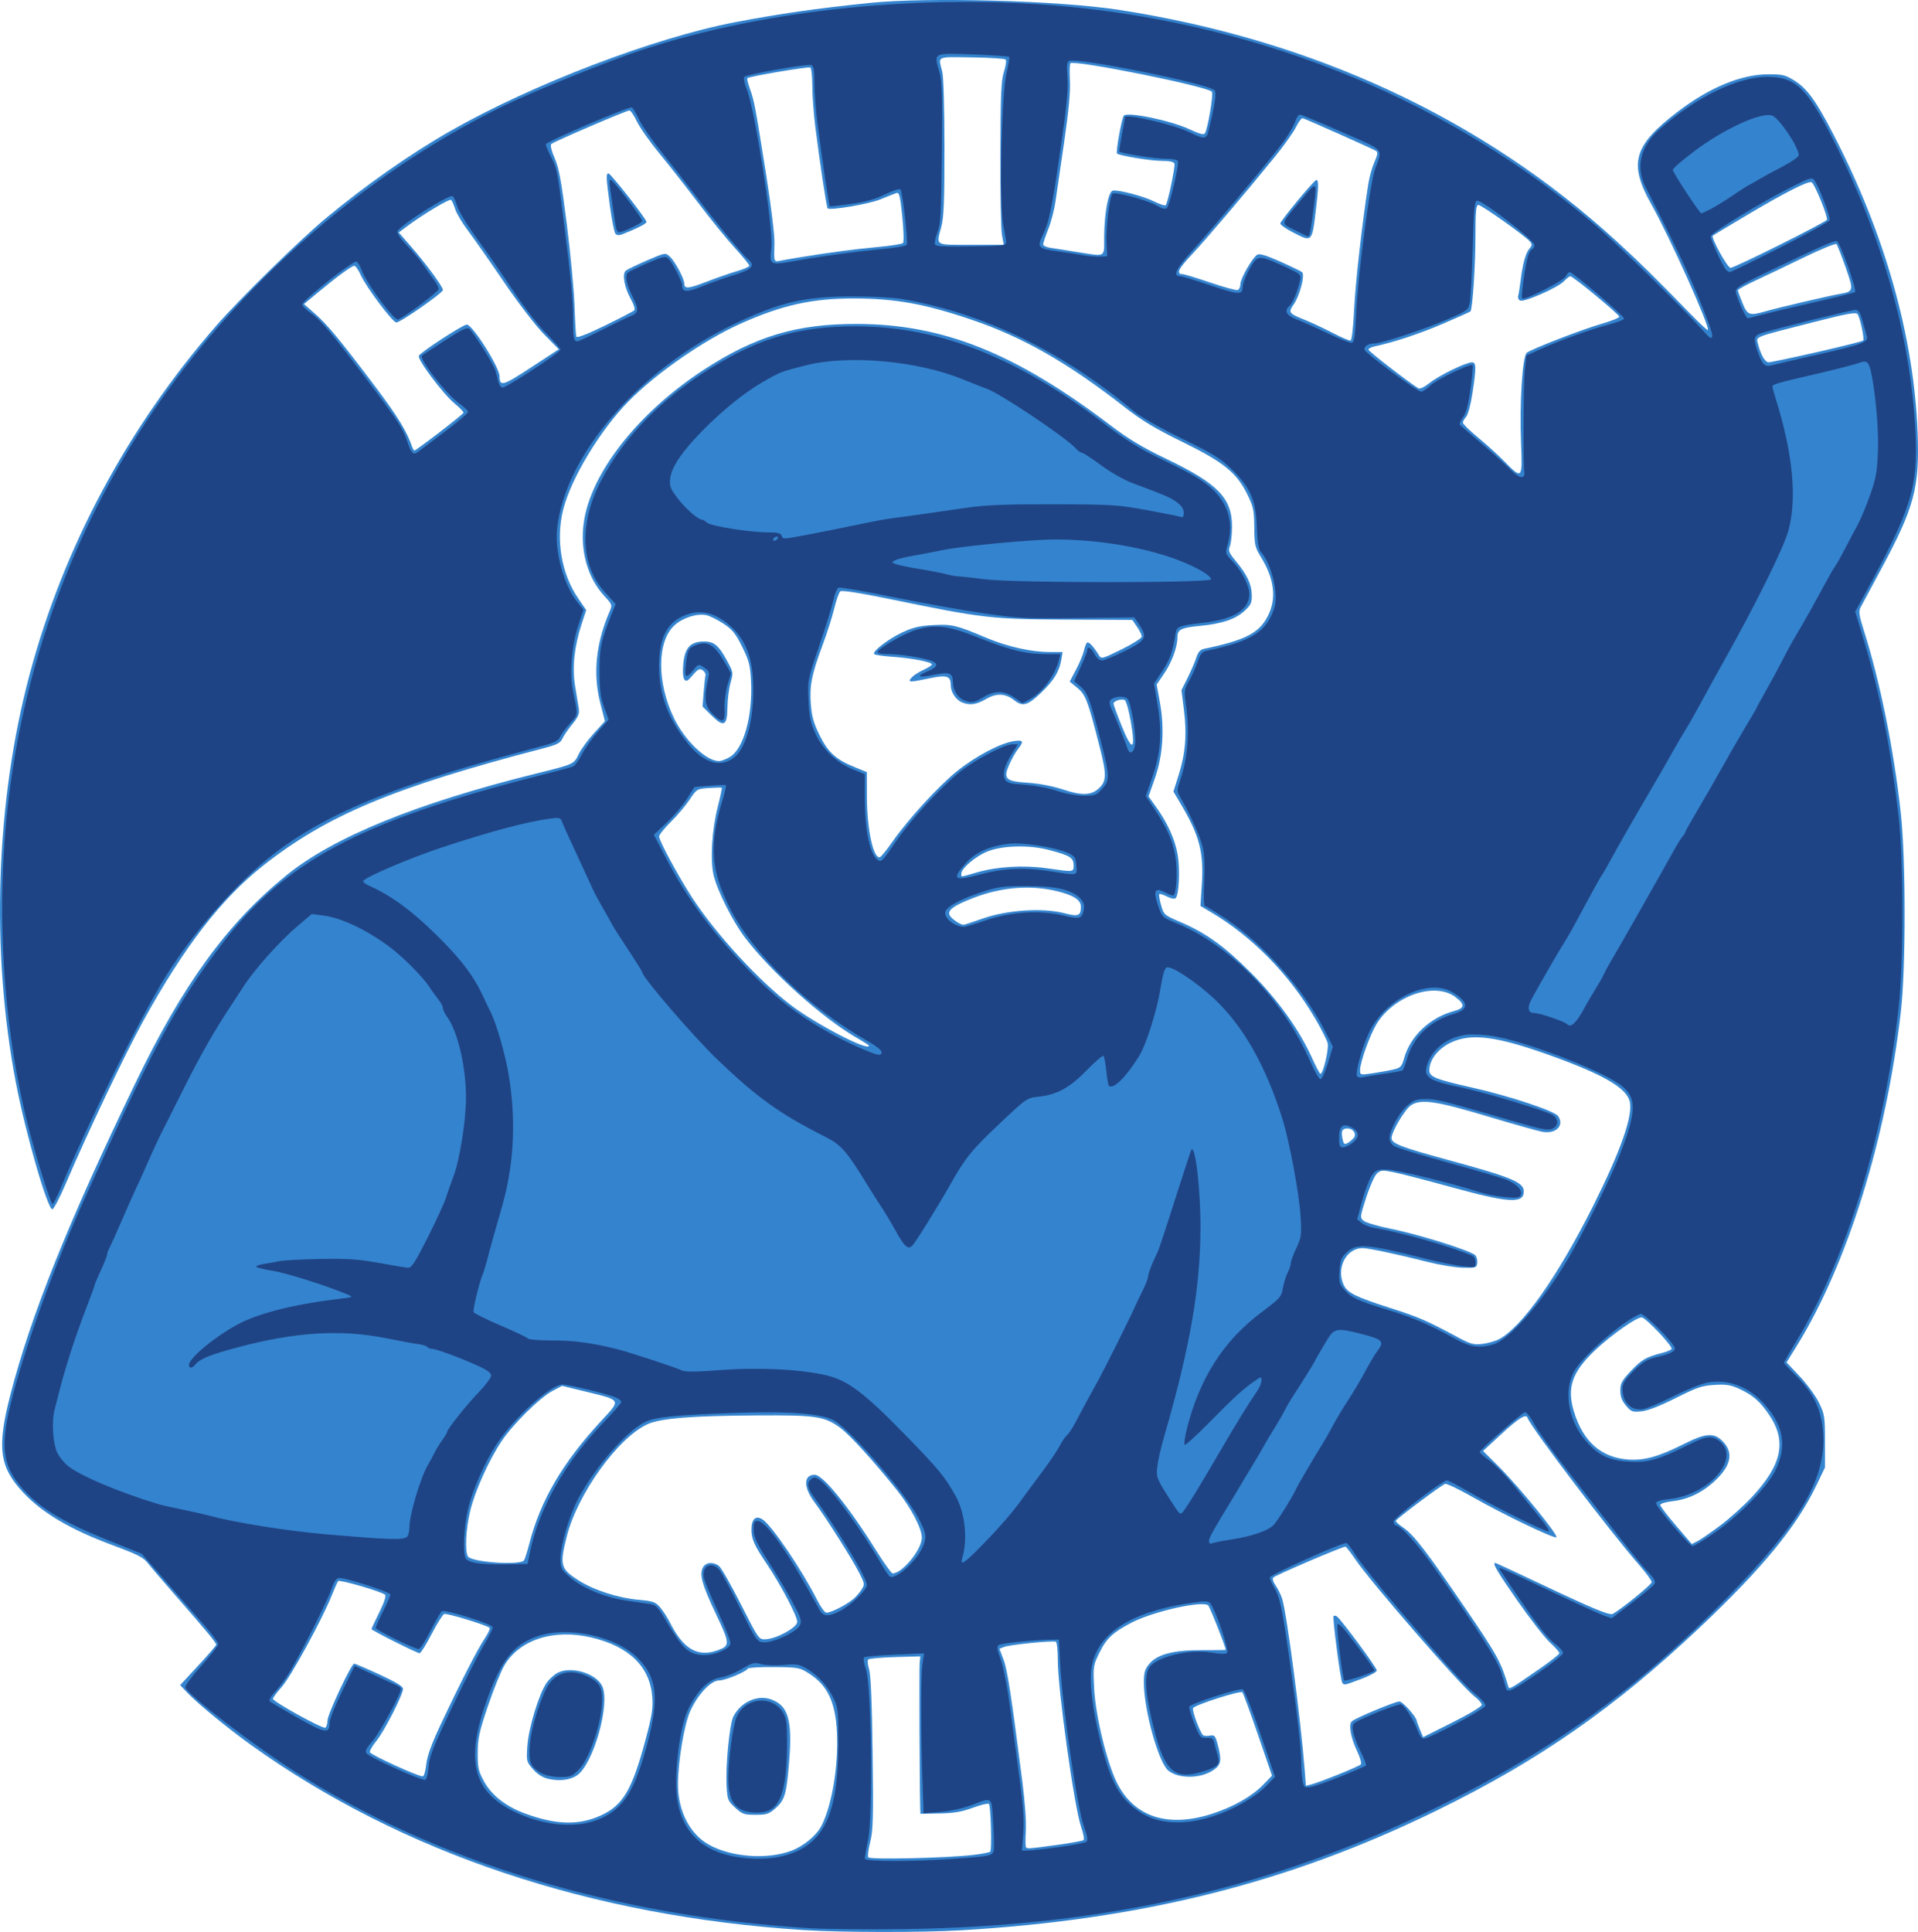 <?xml version="1.0" encoding="UTF-8" standalone="no"?>
<!-- Created with Inkscape (http://www.inkscape.org/) -->

<svg
   width="241.795mm"
   height="243.535mm"
   viewBox="0 0 241.795 243.535"
   version="1.1"
   id="svg1"
   xml:space="preserve"
   inkscape:version="1.4.2 (f4327f4, 2025-05-13)"
   sodipodi:docname="has.svg"
   xmlns:inkscape="http://www.inkscape.org/namespaces/inkscape"
   xmlns:sodipodi="http://sodipodi.sourceforge.net/DTD/sodipodi-0.dtd"
   xmlns="http://www.w3.org/2000/svg"
   xmlns:svg="http://www.w3.org/2000/svg"><sodipodi:namedview
     id="namedview1"
     pagecolor="#ffffff"
     bordercolor="#000000"
     borderopacity="0.25"
     inkscape:showpageshadow="2"
     inkscape:pageopacity="0.0"
     inkscape:pagecheckerboard="0"
     inkscape:deskcolor="#d1d1d1"
     inkscape:document-units="mm"
     inkscape:zoom="1.6810396"
     inkscape:cx="324.50158"
     inkscape:cy="510.69588"
     inkscape:window-width="3840"
     inkscape:window-height="2089"
     inkscape:window-x="-8"
     inkscape:window-y="-8"
     inkscape:window-maximized="1"
     inkscape:current-layer="layer1" /><defs
     id="defs1" /><g
     inkscape:label="Layer 1"
     inkscape:groupmode="layer"
     id="layer1"
     transform="translate(260.887,96.871)"><g
       id="g1"><path
         style="fill:#3483ce"
         d="m -159.544,146.424 c -26.818,-1.713 -50.694,-9.71 -69.715,-23.349 -2.965,-2.126 -6.696,-5.19 -8.031,-6.596 l -0.885,-0.932 2.274,-2.457 c 1.25,-1.351 2.274,-2.538 2.274,-2.637 0,-0.251 -1.208,-1.715 -4.895,-5.935 -1.746,-1.999 -3.396,-3.923 -3.665,-4.276 -0.611,-0.799 -1.219,-1.114 -4.537,-2.35 -5.279,-1.966 -8.785,-4.026 -11.188,-6.573 -3.067,-3.25 -3.393,-5.687 -1.66,-12.402 2.571,-9.961 7.266,-21.667 15.738,-39.236 6.035,-12.515 11.582,-20.144 19.07,-26.228 5.899,-4.793 16.396,-9.074 31.353,-12.787 4.94,-1.226 4.853,-1.187 5.476,-2.469 0.303,-0.623 1.172,-1.814 1.932,-2.645 l 1.381,-1.512 -0.591,-2.312 c -0.933,-3.649 -0.547,-7.497 1.147,-11.437 0.395,-0.919 0.393,-0.926 -0.661,-2.07 -2.087,-2.264 -3.047,-5.693 -2.57,-9.183 0.854,-6.26 6.848,-13.897 15.154,-19.311 6.485,-4.227 11.735,-5.791 19.346,-5.764 10.826,0.039 19.897,3.671 31.883,12.767 2.28,1.73 4.061,2.802 6.999,4.211 6.551,3.143 8.339,4.975 8.344,8.548 10e-4,0.973 -0.117,2.082 -0.262,2.466 -0.233,0.612 -0.139,0.848 0.764,1.935 1.402,1.687 1.961,2.878 1.99,4.235 0.021,0.995 -0.103,1.261 -0.945,2.034 -1.123,1.029 -2.847,1.607 -5.57,1.866 -2.395,0.228 -2.853,0.454 -2.853,1.405 0,1.247 -0.703,3.169 -1.687,4.613 l -0.935,1.373 0.407,2.249 c 0.603,3.329 0.383,6.686 -0.628,9.566 l -0.804,2.29 0.92,1.282 c 1.472,2.051 2.412,4.12 2.748,6.051 0.322,1.85 0.176,5.062 -0.249,5.487 -0.143,0.143 -0.581,0.063 -1.088,-0.199 -0.467,-0.241 -0.907,-0.381 -0.978,-0.309 -0.071,0.071 0.03,0.694 0.225,1.383 0.348,1.231 0.392,1.27 2.443,2.145 3.206,1.368 5.561,3.064 8.907,6.414 3.34,3.344 6.089,7.179 7.677,10.712 0.497,1.105 0.974,2.009 1.06,2.009 0.351,6.47e-4 1.097,-3.153 0.916,-3.873 -0.103,-0.41 -0.83,-1.839 -1.616,-3.174 -3.286,-5.583 -7.952,-10.322 -13.184,-13.39 l -1.238,-0.726 0.174,-2.713 c 0.258,-4.013 -0.284,-6.122 -2.566,-9.992 l -1.016,-1.722 0.652,-2.054 c 0.861,-2.71 1.061,-5.144 0.675,-8.211 l -0.316,-2.514 0.773,-1.546 c 0.425,-0.85 0.918,-1.992 1.095,-2.538 0.241,-0.743 0.499,-1.029 1.029,-1.139 5.159,-1.073 6.894,-1.968 8.002,-4.128 1.115,-2.173 0.823,-4.667 -0.866,-7.412 -0.756,-1.229 -0.825,-1.535 -0.848,-3.761 -0.022,-2.176 -0.113,-2.603 -0.891,-4.182 -1.343,-2.727 -2.996,-4.056 -8.224,-6.613 -3.37,-1.648 -5.056,-2.663 -7.182,-4.323 -7.244,-5.658 -12.853,-8.858 -19.419,-11.078 -5.851,-1.979 -9.498,-2.636 -14.712,-2.651 -5.312,-0.016 -9.113,0.828 -14.366,3.188 -4.638,2.084 -10.546,6.179 -14.077,9.758 -3.573,3.622 -7.24,9.681 -8.245,13.622 -0.979,3.84 -0.245,8.156 1.922,11.301 l 0.97,1.409 -0.578,1.759 c -0.924,2.814 -1.21,5.507 -0.829,7.79 0.179,1.073 0.388,2.339 0.463,2.813 0.113,0.709 -0.032,1.069 -0.809,2.017 -0.52,0.635 -1.084,1.458 -1.253,1.829 -0.253,0.556 -0.686,0.773 -2.457,1.234 -18.848,4.902 -27.278,8.441 -35.355,14.84 -5.202,4.122 -9.894,10.208 -14.983,19.434 -2.32,4.206 -7.071,14.173 -9.773,20.505 -0.776,1.819 -1.554,3.307 -1.727,3.307 -0.611,0 -3.366,-9.545 -4.583,-15.875 -3.199,-16.639 -2.564,-35.543 1.732,-51.594 4.293,-16.04 12.356,-31.09 23.528,-43.921 2.903,-3.333 10.441,-10.727 13.744,-13.481 4.985,-4.156 10.704,-8.167 15.743,-11.042 10.325,-5.89 25.768,-11.79 35.93,-13.725 5.63,-1.073 10.1,-1.714 16.854,-2.417 7.349,-0.766 23.856,-0.314 31.485,0.861 24.486,3.773 45.81,13.677 62.71,29.129 2.96,2.706 5.04,4.75 9.361,9.198 1.149,1.183 2.137,2.102 2.197,2.042 0.325,-0.325 -4.774,-11.692 -7.079,-15.781 -2.951,-5.236 -2.325,-7.466 3.3,-11.757 3.966,-3.025 7.973,-4.686 11.338,-4.701 1.826,-0.008 2.208,0.08 3.307,0.759 1.654,1.022 2.757,2.543 5.008,6.903 6.476,12.542 10.105,25.416 10.571,37.505 0.266,6.906 -0.408,9.428 -4.597,17.198 -1.255,2.328 -2.425,4.505 -2.599,4.838 -0.265,0.505 -0.189,1.006 0.458,3.043 2.015,6.345 3.745,14.901 4.613,22.811 0.647,5.902 0.653,19.545 0.011,25.135 -1.844,16.042 -6.745,31.779 -13.1,42.065 l -1.306,2.113 1.659,1.758 c 0.912,0.967 2.001,2.457 2.419,3.311 0.714,1.457 0.761,1.754 0.761,4.86 l 8.91e-4,3.307 -1.087,2.271 c -2.479,5.181 -6.812,10.456 -14.729,17.933 -10.688,10.094 -20.275,16.762 -33.132,23.046 -18.609,9.095 -37.099,13.752 -59.928,15.094 -5.026,0.295 -15.018,0.282 -19.844,-0.026 z m 21.38,-9.479 c 1.063,-0.126 2.013,-0.309 2.11,-0.406 0.228,-0.228 0.077,-5.774 -0.164,-6.023 -0.1,-0.104 -1.014,0.117 -2.031,0.49 -1.418,0.52 -2.403,0.687 -4.226,0.718 l -2.377,0.039 -0.024,-0.794 c -0.08,-2.691 -0.134,-17.601 -0.066,-18.256 l 0.082,-0.794 -3.175,0.091 c -1.746,0.05 -3.274,0.185 -3.395,0.299 -0.121,0.115 -0.075,0.669 0.102,1.232 0.216,0.689 0.362,4.148 0.445,10.571 0.106,8.176 0.062,9.785 -0.301,11.203 -0.233,0.911 -0.346,1.783 -0.25,1.937 0.195,0.315 9.935,0.09 13.27,-0.306 z m -22.936,-0.531 c 1.547,-0.586 3.14,-1.912 3.776,-3.143 1.326,-2.567 2.162,-7.615 1.951,-11.784 -0.192,-3.793 -1.175,-5.886 -3.456,-7.363 -1.23,-0.796 -1.367,-0.822 -4.455,-0.856 -1.752,-0.019 -3.249,0.069 -3.327,0.195 -0.263,0.426 -2.849,1.493 -3.624,1.495 -1.026,0.003 -2.64,1.707 -3.622,3.824 -0.765,1.649 -1.562,6.384 -1.562,9.275 0,3.34 1.481,6.239 3.878,7.589 2.821,1.59 7.384,1.925 10.442,0.767 z m -7.103,-5.416 c -0.918,-0.841 -0.984,-1.009 -1.082,-2.735 -0.143,-2.536 0.374,-7.833 0.857,-8.766 0.965,-1.866 3.072,-2.791 4.832,-2.121 2.09,0.796 2.604,2.61 2.195,7.759 -0.33,4.157 -0.548,4.905 -1.74,5.951 -0.805,0.707 -1.115,0.807 -2.501,0.807 -1.429,0 -1.677,-0.087 -2.56,-0.896 z m 40.541,4.694 c 1.746,-0.24 3.266,-0.515 3.376,-0.612 0.111,-0.097 -0.028,-0.843 -0.309,-1.659 -0.866,-2.518 -2.935,-17.331 -2.935,-21.017 0,-1.196 -0.106,-2.24 -0.236,-2.321 -0.308,-0.191 -5.811,0.356 -6.557,0.651 l -0.575,0.228 0.525,1.38 c 0.484,1.275 0.933,4.187 2.38,15.45 0.314,2.442 0.495,5.043 0.427,6.147 -0.064,1.053 -0.055,1.976 0.02,2.051 0.197,0.197 0.378,0.183 3.885,-0.299 z m -57.541,-3.69 c 2.835,-1.272 3.978,-3.184 5.676,-9.495 0.824,-3.063 0.974,-3.999 0.87,-5.45 -0.274,-3.823 -2.895,-6.392 -7.671,-7.518 -4.799,-1.131 -9.127,0.286 -11.026,3.61 -0.438,0.767 -1.36,3.066 -2.049,5.109 -1.072,3.178 -1.254,4.021 -1.262,5.831 -0.008,1.857 0.087,2.294 0.778,3.564 0.979,1.799 2.79,3.208 5.286,4.112 3.848,1.394 6.661,1.465 9.398,0.237 z m -6.537,-4.639 c -0.747,-0.173 -1.383,-0.57 -1.953,-1.219 -0.827,-0.942 -0.842,-1.005 -0.707,-2.971 0.152,-2.223 1.448,-6.487 2.393,-7.876 0.319,-0.469 0.949,-1.052 1.399,-1.294 1.679,-0.905 4.907,0.062 5.65,1.692 1.015,2.227 -1.106,9.743 -3.16,11.203 -0.858,0.61 -2.234,0.786 -3.621,0.465 z m 83.79,4.356 c 2.62,-0.863 4.899,-2.165 6.293,-3.596 l 1.134,-1.163 -1.766,-5.14 c -0.971,-2.827 -1.858,-5.242 -1.97,-5.368 -0.228,-0.254 -5.975,1.577 -6.226,1.984 -0.174,0.282 0.904,3.174 1.28,3.43 0.128,0.087 0.514,0.105 0.859,0.039 0.549,-0.105 0.666,0.024 0.94,1.032 0.564,2.072 0.479,2.637 -0.496,3.303 -1.61,1.1 -4.344,1.145 -5.681,0.094 -1.236,-0.972 -3.097,-7.653 -3.097,-11.117 0,-1.268 0.12,-1.681 0.684,-2.351 1.024,-1.217 3.027,-1.737 6.658,-1.727 1.637,0.004 2.977,-0.013 2.977,-0.037 0,-0.355 -1.971,-5.357 -2.205,-5.596 -0.638,-0.65 -6.809,0.711 -9.567,2.111 -2.368,1.201 -3.257,2.015 -4.121,3.77 -0.828,1.683 -0.841,1.764 -0.703,4.562 0.17,3.438 1.611,9.395 2.885,11.924 2.186,4.34 6.487,5.704 12.124,3.847 z m 15.743,-4.891 c 1.455,-0.583 2.749,-1.159 2.875,-1.281 0.128,-0.124 -0.069,-0.846 -0.444,-1.633 -0.847,-1.777 -1.139,-3.47 -0.661,-3.831 0.631,-0.477 5.449,-2.475 5.966,-2.475 0.418,0 2.186,1.988 2.186,2.458 0,0.068 0.18,0.554 0.4,1.081 l 0.4,0.958 3.701,-1.854 c 2.064,-1.034 3.701,-2.015 3.701,-2.218 0,-0.2 -0.409,-0.675 -0.908,-1.056 -1.694,-1.292 -13.034,-14.336 -15.057,-17.32 -0.558,-0.824 -1.102,-1.53 -1.208,-1.569 -0.233,-0.087 -8.793,3.574 -9.12,3.901 -0.132,0.132 -0.006,0.552 0.294,0.979 0.289,0.411 0.661,1.167 0.827,1.68 0.57,1.761 2.347,15.241 2.835,21.514 l 0.161,2.073 0.703,-0.174 c 0.387,-0.096 1.894,-0.651 3.349,-1.233 z m 0.532,-11.598 c -0.227,-0.368 -1.253,-8.235 -1.095,-8.394 0.072,-0.072 0.256,-0.053 0.408,0.041 0.483,0.299 5.049,6.472 5.046,6.822 -0.002,0.184 -0.877,0.663 -1.945,1.063 -2.195,0.822 -2.196,0.823 -2.415,0.468 z m -115.465,10.251 c 0.112,-1.026 0.668,-2.552 1.825,-5.006 2.517,-5.338 4.639,-9.481 5.532,-10.8 0.441,-0.651 0.716,-1.262 0.611,-1.356 -0.391,-0.35 -5.382,-1.87 -5.718,-1.741 -0.192,0.074 -0.908,1.216 -1.591,2.538 -0.683,1.322 -1.357,2.404 -1.498,2.404 -0.331,0 -6.069,-2.875 -6.069,-3.041 0,-0.069 0.442,-1.019 0.982,-2.111 0.611,-1.234 0.886,-2.071 0.728,-2.212 -0.461,-0.41 -5.74,-1.942 -5.923,-1.718 -0.098,0.12 -0.46,0.933 -0.805,1.806 -1.142,2.898 -5.151,10.234 -6.293,11.516 -0.618,0.694 -1.124,1.372 -1.124,1.506 0,0.361 6.306,3.838 6.615,3.647 0.145,-0.09 0.264,-0.497 0.264,-0.905 0,-0.768 3.002,-7.161 3.366,-7.169 0.113,-0.002 1.545,0.611 3.182,1.363 2.057,0.946 2.977,1.504 2.977,1.81 0,0.73 -2.36,5.348 -3.351,6.559 -0.508,0.621 -0.879,1.264 -0.823,1.43 0.118,0.354 6.298,3.162 6.688,3.039 0.146,-0.046 0.337,-0.748 0.426,-1.559 z m 140.399,-12.026 c 1.346,-0.932 2.447,-1.805 2.447,-1.941 0,-0.135 -0.541,-0.745 -1.203,-1.355 -0.661,-0.61 -2.507,-2.981 -4.101,-5.27 -2.57,-3.69 -3.189,-4.745 -2.781,-4.745 0.064,0 2.475,1.116 5.358,2.48 7.02,3.322 9.062,4.171 9.467,3.935 1.228,-0.715 4.892,-3.7 4.896,-3.99 0.003,-0.194 -0.688,-1.147 -1.537,-2.117 -3.739,-4.276 -13.743,-17.455 -14.129,-18.614 -0.18,-0.54 -1.135,0.063 -3.365,2.125 l -2.235,2.067 1.971,1.963 c 2.605,2.595 7.672,8.821 7.26,8.921 -0.453,0.11 -6.781,-2.936 -10.544,-5.076 -1.726,-0.981 -3.285,-1.728 -3.465,-1.659 -0.574,0.22 -6.23,4.457 -6.23,4.667 0,0.111 0.418,0.485 0.928,0.831 1.333,0.904 2.933,2.978 7.8,10.114 4.058,5.949 4.553,6.85 5.459,9.925 0.122,0.414 0.202,0.369 4.003,-2.263 z m -103.668,-2.302 c 1.579,-0.57 1.567,-0.808 -0.222,-4.584 -1.758,-3.711 -2.108,-4.969 -1.632,-5.859 0.347,-0.649 1.266,-0.741 2.004,-0.201 0.274,0.2 1.517,2.373 2.763,4.829 2.264,4.464 2.264,4.464 3.14,4.424 1.356,-0.063 3.87,-1.424 3.973,-2.151 0.088,-0.621 -2.073,-4.738 -3.919,-7.466 -1.471,-2.174 -1.855,-3.04 -1.855,-4.188 0,-1.347 0.547,-1.855 1.398,-1.298 1.189,0.779 4.958,6.344 6.922,10.221 0.383,0.756 0.865,1.439 1.07,1.518 0.38,0.146 2.464,-0.883 3.462,-1.708 0.302,-0.25 0.756,-0.77 1.008,-1.155 0.445,-0.679 0.437,-0.743 -0.254,-2.112 -0.891,-1.763 -4.216,-7.02 -5.65,-8.934 -1.42,-1.894 -1.404,-3.458 0.035,-3.458 1.013,0 4.269,4.008 7.626,9.384 1.048,1.678 2.026,3.051 2.175,3.051 1.211,0 3.654,-2.957 3.697,-4.474 0.032,-1.122 -1.351,-3.786 -3.103,-5.977 -2.966,-3.71 -5.997,-7.04 -7.216,-7.929 -1.962,-1.43 -3.058,-1.59 -10.508,-1.543 -8.214,0.052 -12.063,0.36 -13.726,1.095 -3.701,1.637 -8.876,8.812 -10.222,14.173 -0.904,3.601 -0.786,4.062 1.413,5.483 1.958,1.265 5.014,2.259 7.697,2.502 1.813,0.164 2.091,0.265 2.688,0.975 0.366,0.436 0.912,1.282 1.213,1.881 1.685,3.356 3.501,4.411 6.025,3.499 z m -24.411,-11.339 c 0.115,-0.182 0.406,-1.105 0.648,-2.051 1.402,-5.48 4.229,-10.302 9.138,-15.586 2.452,-2.639 2.512,-2.527 -1.923,-3.608 l -3.073,-0.749 -1.217,0.645 c -1.587,0.842 -4.954,4.163 -6.392,6.307 -1.62,2.414 -3.371,6.302 -3.978,8.833 -0.547,2.28 -0.683,5.086 -0.279,5.725 0.461,0.729 6.654,1.152 7.075,0.484 z m 150.851,-4.427 c 1.163,-0.876 2.929,-2.466 3.926,-3.533 3.835,-4.106 4.448,-7.076 2.156,-10.431 -1.111,-1.626 -2.007,-2.412 -3.605,-3.163 -1.18,-0.554 -1.705,-0.645 -3.223,-0.56 -1.578,0.089 -2.217,0.305 -4.919,1.659 -2.014,1.01 -3.538,1.598 -4.336,1.675 -1.125,0.108 -1.291,0.046 -1.94,-0.725 -0.51,-0.606 -0.709,-1.14 -0.709,-1.897 0,-0.903 0.191,-1.256 1.336,-2.467 1.358,-1.436 1.896,-1.749 3.878,-2.255 0.612,-0.156 1.175,-0.384 1.25,-0.506 0.201,-0.325 -3.279,-3.998 -3.788,-3.998 -0.671,0 -3.812,2.214 -5.796,4.086 -2.955,2.787 -3.649,4.76 -2.735,7.77 1.157,3.81 3.442,5.829 6.866,6.069 2.047,0.143 3.86,-0.375 7.219,-2.064 2.437,-1.225 3.517,-1.319 4.517,-0.391 1.527,1.416 1.311,3.064 -0.654,4.977 -1.629,1.587 -3.48,2.499 -5.546,2.733 -0.851,0.096 -1.519,0.303 -1.515,0.469 0.003,0.163 0.901,1.339 1.994,2.613 l 1.988,2.317 0.761,-0.393 c 0.418,-0.216 1.712,-1.11 2.875,-1.986 z M -71.941,71.953 c 2.907,-1.503 7.432,-7.903 11.908,-16.842 3.412,-6.814 4.967,-11.196 4.623,-13.029 -0.326,-1.736 -3.132,-3.408 -9.739,-5.803 -7.03,-2.548 -10.299,-2.976 -12.917,-1.69 -1.572,0.772 -2.632,2.166 -2.632,3.46 0,0.817 0.785,1.132 5.424,2.179 4.702,1.061 10.354,2.936 10.809,3.586 0.816,1.166 -0.238,2.265 -1.914,1.995 -0.526,-0.085 -3.576,-0.94 -6.778,-1.9 -6.633,-1.989 -8.56,-2.28 -9.823,-1.482 -0.783,0.494 -2.48,3.353 -2.48,4.178 0,0.666 1.228,1.14 7.071,2.728 8.121,2.207 9.598,2.821 9.598,3.991 0,1.542 -1.873,1.44 -8.864,-0.481 -3.201,-0.88 -6.56,-1.752 -7.464,-1.937 -1.505,-0.309 -1.688,-0.296 -2.184,0.152 -0.297,0.269 -0.906,1.63 -1.352,3.023 -0.798,2.49 -0.803,2.54 -0.299,2.948 0.282,0.228 1.845,0.683 3.474,1.01 3.52,0.707 10.141,2.79 10.591,3.332 0.175,0.21 0.279,0.657 0.231,0.992 -0.081,0.57 -0.198,0.607 -1.806,0.569 -0.946,-0.022 -2.91,-0.343 -4.366,-0.713 -3.745,-0.952 -7.541,-1.76 -8.269,-1.76 -2.072,0 -3.369,2.499 -2.401,4.624 0.455,0.998 1.505,1.524 5.775,2.89 3.715,1.189 4.654,1.594 8.599,3.714 1.613,0.867 2.013,0.977 3.095,0.851 0.683,-0.08 1.624,-0.342 2.091,-0.583 z M -90.235,46.581 c 0.419,-0.505 -0.044,-1.205 -0.799,-1.205 -0.652,0 -0.805,0.323 -0.612,1.288 0.133,0.667 0.244,0.77 0.616,0.571 0.249,-0.133 0.607,-0.428 0.795,-0.654 z m 5.071,-8.649 c 0.847,-0.204 0.997,-0.369 1.292,-1.423 0.776,-2.772 3.262,-5.119 6.283,-5.932 1.378,-0.371 1.425,-0.82 0.187,-1.764 -2.533,-1.932 -7.615,-0.252 -9.859,3.258 -0.87,1.361 -2.168,4.928 -2.168,5.957 0,0.621 0.02,0.626 1.654,0.381 0.91,-0.136 2.085,-0.351 2.612,-0.478 z m -66.178,-2.987 c 0,-0.062 -0.669,-0.496 -1.486,-0.963 -4.317,-2.47 -10.897,-8.366 -14.153,-12.682 -1.572,-2.084 -3.512,-5.964 -3.951,-7.904 -0.437,-1.929 -0.201,-5.708 0.537,-8.577 0.329,-1.28 0.553,-2.357 0.499,-2.394 -0.054,-0.037 -0.784,-0.021 -1.622,0.036 -1.503,0.102 -1.536,0.122 -2.433,1.468 -0.5,0.75 -1.571,2.015 -2.379,2.811 -0.808,0.795 -1.47,1.619 -1.47,1.83 0,0.541 2.429,5.031 4.167,7.704 3.023,4.647 8.532,10.623 12.605,13.674 3.182,2.383 9.685,5.74 9.685,4.999 z m 14.436,-16.058 c 3.037,-1.059 7.464,-1.344 10.157,-0.654 1.823,0.467 2.117,0.357 2.125,-0.795 0.006,-0.775 -0.69,-1.31 -2.327,-1.792 -3.481,-1.024 -7.439,-0.794 -11.177,0.647 -2.614,1.008 -3.407,1.609 -3.003,2.277 0.258,0.426 1.312,1.127 1.71,1.137 0.082,0.002 1.213,-0.367 2.514,-0.821 z m -0.809,-5.794 c 2.54,-0.732 5.841,-0.93 8.73,-0.524 3.564,0.501 3.44,0.515 3.44,-0.395 0,-0.92 -0.47,-1.211 -3.069,-1.896 -2.475,-0.653 -5.806,-0.586 -7.722,0.155 -1.515,0.586 -3.364,2.145 -3.364,2.836 0,0.437 -0.212,0.456 1.985,-0.177 z m -10.67,-3.849 c 1.932,-2.788 5.861,-7.08 8.175,-8.932 2.308,-1.847 5.352,-3.461 7.058,-3.744 1.268,-0.21 1.384,-0.012 0.586,1.002 -0.296,0.377 -0.777,1.225 -1.069,1.885 -0.82,1.855 -0.522,2.156 2.325,2.344 1.429,0.094 3.142,0.423 4.442,0.852 2.382,0.786 3.559,0.744 4.522,-0.16 0.959,-0.901 0.978,-1.716 0.118,-5.099 -1.515,-5.958 -1.789,-6.686 -2.839,-7.552 l -0.963,-0.794 0.809,-1.535 c 0.445,-0.844 0.891,-1.92 0.99,-2.392 0.1,-0.471 0.281,-0.919 0.404,-0.995 0.212,-0.131 0.839,0.552 1.49,1.624 0.281,0.463 0.446,0.419 2.844,-0.763 1.4,-0.69 2.546,-1.417 2.546,-1.615 0,-0.198 -0.268,-0.751 -0.595,-1.229 l -0.595,-0.87 -8.334,-0.04 c -9.406,-0.045 -10.494,-0.17 -21.96,-2.53 -4.067,-0.837 -6.323,-1.192 -6.523,-1.027 -0.168,0.139 -0.511,1.111 -0.763,2.16 -0.252,1.049 -0.903,3.098 -1.447,4.553 -1.397,3.74 -1.682,5.162 -1.506,7.493 0.118,1.566 0.358,2.413 1.115,3.945 1.07,2.165 2.053,3.049 4.487,4.037 l 1.461,0.593 0.005,3.078 c 0.006,4.144 0.821,7.918 1.649,7.642 0.162,-0.054 0.868,-0.925 1.567,-1.934 z m 8.779,-17.576 c -0.769,-0.31 -1.417,-1.292 -1.417,-2.145 0,-1.186 -0.487,-1.354 -2.628,-0.903 -2.609,0.549 -2.87,0.538 -2.299,-0.092 0.245,-0.271 0.918,-0.706 1.496,-0.966 0.578,-0.261 1.05,-0.565 1.05,-0.676 0,-0.311 -2.532,-0.804 -4.969,-0.968 -1.205,-0.081 -2.246,-0.238 -2.314,-0.348 -0.221,-0.357 1.79,-1.899 3.554,-2.724 1.351,-0.632 2.184,-0.829 3.882,-0.918 2.373,-0.125 2.922,0.005 6.594,1.553 2.738,1.154 5.744,1.836 8.093,1.836 h 1.633 l -0.148,0.913 c -0.248,1.529 -0.948,2.681 -2.568,4.226 -1.679,1.601 -2.308,1.78 -3.358,0.954 -1.134,-0.892 -2.257,-0.943 -3.586,-0.164 -1.206,0.707 -2.028,0.822 -3.015,0.424 z m -29.247,6.869 c 1.734,-1.057 2.876,-5.209 2.644,-9.618 -0.101,-1.93 -0.258,-2.531 -1.112,-4.258 -0.825,-1.668 -1.227,-2.166 -2.363,-2.92 -0.753,-0.5 -1.735,-0.982 -2.181,-1.071 -1.166,-0.233 -2.887,0.309 -3.952,1.243 -2.262,1.986 -2.302,7.255 -0.088,11.777 1.386,2.832 4.043,5.362 5.645,5.378 0.291,0.003 0.924,-0.236 1.407,-0.53 z m -2.378,-5.267 -1.084,-1.084 0.136,-1.782 c 0.075,-0.98 0.18,-1.942 0.234,-2.137 0.054,-0.195 -0.109,-0.491 -0.361,-0.657 -0.383,-0.252 -0.589,-0.149 -1.249,0.62 -0.665,0.775 -0.835,0.858 -1.07,0.525 -0.167,-0.237 -0.215,-1.035 -0.121,-1.984 0.201,-2.022 0.915,-2.778 2.625,-2.778 1.301,0 1.885,0.519 3.044,2.707 0.622,1.174 0.636,1.297 0.285,2.505 -0.203,0.699 -0.378,2.101 -0.389,3.117 -0.025,2.327 -0.467,2.531 -2.049,0.949 z m 52.91,0.867 c -0.238,-1.4 -0.581,-2.637 -0.762,-2.749 -0.381,-0.236 -1.435,0.091 -1.435,0.445 0,0.132 0.469,1.399 1.042,2.817 1.338,3.31 1.773,3.117 1.155,-0.513 z M -69.131,-40.944 c -0.212,-5.075 0.168,-11.061 0.728,-11.47 0.69,-0.505 7.001,-2.944 9.401,-3.634 1.237,-0.355 2.249,-0.761 2.249,-0.9 0,-0.29 -5.809,-5.096 -6.16,-5.096 -0.127,0 -0.502,0.289 -0.833,0.642 -0.728,0.775 -4.935,2.632 -5.485,2.421 -0.222,-0.085 -0.334,-0.351 -0.26,-0.614 0.072,-0.255 0.209,-1.119 0.304,-1.92 0.244,-2.061 0.643,-3.498 1.117,-4.03 0.345,-0.387 0.353,-0.525 0.052,-0.888 -0.574,-0.691 -6.094,-4.607 -6.495,-4.607 -0.294,0 -0.367,0.783 -0.372,4.035 -0.006,3.756 -0.368,9.128 -0.632,9.392 -0.064,0.064 -1.642,0.769 -3.509,1.568 -2.949,1.262 -6.11,2.307 -8.619,2.849 -0.4,0.086 -0.728,0.267 -0.728,0.401 0,0.199 5.077,4.131 6.285,4.868 0.203,0.124 0.769,-0.144 1.455,-0.69 1.182,-0.939 4.559,-2.58 5.311,-2.58 0.55,0 0.559,0.625 0.056,3.931 -0.211,1.387 -0.558,2.676 -0.789,2.931 -0.227,0.25 -0.412,0.587 -0.412,0.748 0,0.161 0.863,1.004 1.918,1.873 1.055,0.869 2.569,2.246 3.364,3.06 2.179,2.229 2.237,2.165 2.051,-2.291 z m -136.38,-1.415 c 1.635,-1.251 3.006,-2.365 3.048,-2.474 0.041,-0.11 -0.449,-0.629 -1.09,-1.154 -1.466,-1.202 -4.732,-5.552 -4.532,-6.038 0.176,-0.426 5.564,-3.934 6.043,-3.934 0.719,0 4.128,5.387 4.138,6.54 0.011,1.309 0.399,1.198 3.954,-1.129 l 3.509,-2.296 -1.857,-1.888 c -1.064,-1.082 -3.227,-3.903 -5.064,-6.606 -1.764,-2.595 -3.793,-5.492 -4.509,-6.438 -0.716,-0.946 -1.441,-2.156 -1.612,-2.69 -0.17,-0.534 -0.405,-1.074 -0.521,-1.2 -0.191,-0.209 -3.617,1.847 -5.749,3.45 l -0.865,0.65 1.543,1.769 c 1.904,2.183 4.023,5.071 4.023,5.482 0,0.363 -5.348,4.092 -5.869,4.092 -0.463,0 -3.828,-4.488 -4.494,-5.992 -0.28,-0.634 -0.642,-1.152 -0.804,-1.152 -0.329,0 -2.213,1.384 -4.697,3.451 l -1.65,1.374 1.348,1.179 c 1.57,1.373 3.21,3.355 7.658,9.254 2.795,3.707 3.98,5.641 4.631,7.562 0.086,0.255 0.222,0.463 0.301,0.463 0.08,0 1.482,-1.024 3.117,-2.275 z m 173.704,-10.13 c 3.097,-0.705 5.706,-1.357 5.797,-1.449 0.191,-0.191 -0.346,-2.764 -0.691,-3.315 -0.19,-0.303 -1.175,-0.127 -5.616,1.003 -7.489,1.906 -7.184,1.792 -6.977,2.618 0.373,1.486 0.911,2.434 1.379,2.429 0.262,-0.003 3.01,-0.582 6.108,-1.287 z m -58.371,-5.344 c 0.153,-3.303 1.032,-11.077 1.8,-15.912 0.132,-0.832 0.478,-2.05 0.768,-2.707 0.392,-0.885 0.447,-1.245 0.214,-1.391 -0.439,-0.277 -8.974,-4.075 -9.284,-4.132 -0.14,-0.026 -0.519,0.489 -0.843,1.144 -0.324,0.655 -1.523,2.34 -2.664,3.745 -3.761,4.63 -8.649,10.378 -10.485,12.33 -1.688,1.795 -1.987,2.446 -1.121,2.446 0.198,0 1.768,0.478 3.488,1.062 1.72,0.584 3.278,1.005 3.461,0.934 0.183,-0.07 0.333,-0.404 0.333,-0.743 0,-0.695 1.508,-3.328 2.123,-3.705 0.286,-0.176 1.128,0.076 2.91,0.87 1.379,0.615 2.617,1.218 2.75,1.341 0.37,0.341 -0.296,2.913 -1.036,4.002 -0.749,1.102 -0.709,1.158 1.455,2.033 0.8,0.324 2.348,1.051 3.44,1.617 1.091,0.566 2.103,0.995 2.249,0.955 0.15,-0.042 0.341,-1.726 0.441,-3.889 z m -7.783,-9.785 c -0.837,-0.432 -1.521,-0.918 -1.521,-1.081 0,-0.323 4.139,-5.33 4.525,-5.473 0.309,-0.115 0.3,0.904 -0.032,3.667 -0.511,4.246 -0.451,4.188 -2.971,2.887 z m -82.966,9.866 c 0.133,-0.133 -0.047,-0.732 -0.423,-1.404 -0.828,-1.482 -1.134,-3.2 -0.641,-3.599 0.196,-0.158 1.397,-0.738 2.669,-1.287 2.29,-0.989 2.318,-0.994 2.873,-0.493 0.628,0.568 1.826,2.793 1.826,3.392 0,0.724 0.47,0.688 2.819,-0.216 1.287,-0.496 3.025,-1.099 3.862,-1.341 0.837,-0.242 1.521,-0.548 1.521,-0.68 0,-0.132 -0.832,-1.153 -1.848,-2.268 -1.017,-1.115 -3.071,-3.642 -4.564,-5.615 -1.494,-1.973 -3.701,-4.784 -4.906,-6.246 -1.205,-1.462 -2.488,-3.283 -2.852,-4.047 -0.364,-0.764 -0.786,-1.389 -0.939,-1.389 -0.393,0 -9.57,3.936 -9.865,4.231 -0.148,0.148 0.019,0.843 0.429,1.777 0.538,1.224 0.845,2.891 1.525,8.28 0.469,3.711 0.908,8.354 0.976,10.319 0.068,1.965 0.169,3.717 0.225,3.895 0.067,0.213 1.29,-0.256 3.591,-1.376 1.92,-0.934 3.595,-1.803 3.722,-1.931 z m -2.378,-9.665 c -0.141,-0.174 -0.447,-1.726 -0.682,-3.449 -0.49,-3.601 -0.515,-4.144 -0.192,-4.144 0.282,0 4.793,5.756 4.793,6.116 0,0.22 -1.198,0.828 -3.088,1.568 -0.376,0.147 -0.663,0.115 -0.83,-0.092 z m 145.092,9.764 c 1.657,-0.471 7.848,-1.918 9.242,-2.16 1.78,-0.309 1.798,-0.39 0.748,-3.378 -0.52,-1.48 -1.036,-2.79 -1.147,-2.911 -0.111,-0.121 -1.971,0.639 -4.134,1.69 -2.163,1.051 -4.915,2.365 -6.116,2.921 -1.201,0.555 -2.183,1.102 -2.183,1.215 0,0.113 0.26,0.833 0.578,1.6 0.65,1.568 0.853,1.637 3.012,1.023 z m 1.682,-8.351 c 3.188,-1.595 5.863,-3.008 5.945,-3.14 0.197,-0.319 -1.553,-4.629 -1.931,-4.755 -0.474,-0.158 -3.261,1.256 -7.963,4.038 -2.401,1.421 -4.419,2.634 -4.485,2.695 -0.255,0.238 1.85,4.062 2.236,4.062 0.221,0 3.01,-1.305 6.198,-2.901 z m -123.541,1.571 c 3.679,-0.603 6.87,-1.025 9.773,-1.294 1.664,-0.154 3.127,-0.381 3.251,-0.504 0.124,-0.124 0.083,-1.622 -0.09,-3.331 -0.268,-2.639 -0.378,-3.086 -0.737,-2.974 -0.232,0.073 -1.137,0.429 -2.01,0.792 -1.429,0.593 -6.368,1.435 -6.667,1.136 -0.133,-0.133 -0.978,-5.728 -1.544,-10.222 -0.211,-1.673 -0.384,-4.018 -0.386,-5.21 -0.001,-1.192 -0.113,-2.235 -0.248,-2.319 -0.236,-0.146 -7.702,1.119 -7.941,1.345 -0.064,0.061 0.084,0.673 0.329,1.361 0.541,1.52 0.649,2.093 2.032,10.776 0.612,3.845 1.075,7.638 1.05,8.599 -0.066,2.497 -0.084,2.443 0.741,2.275 0.4,-0.082 1.502,-0.275 2.447,-0.43 z m 38.381,-2.573 c 0.021,-3.004 0.529,-5.725 1.089,-5.833 0.705,-0.136 3.924,0.713 5.275,1.392 0.703,0.353 1.339,0.545 1.412,0.426 0.291,-0.47 1.213,-4.904 1.088,-5.229 -0.089,-0.231 -0.645,-0.347 -1.663,-0.347 -1.322,-1.87e-4 -5.317,-0.656 -5.576,-0.916 -0.179,-0.179 0.578,-4.416 0.854,-4.776 0.407,-0.533 5.905,0.601 8.263,1.705 1.279,0.598 1.822,0.741 1.962,0.514 0.373,-0.604 1.111,-5.025 0.875,-5.244 -0.765,-0.71 -17.146,-4.007 -17.825,-3.588 -0.101,0.062 -0.133,1.041 -0.073,2.175 0.076,1.432 -0.145,3.8 -0.722,7.75 -0.458,3.129 -0.952,6.522 -1.099,7.541 -0.147,1.019 -0.556,2.576 -0.908,3.46 -0.352,0.885 -0.641,1.742 -0.641,1.906 0,0.164 0.387,0.357 0.86,0.428 0.473,0.072 1.931,0.301 3.241,0.509 3.922,0.625 3.569,0.808 3.588,-1.872 z m -12.885,-0.265 c -0.126,-0.691 -0.215,-5.305 -0.199,-10.253 0.024,-7.494 0.1,-9.216 0.455,-10.313 0.234,-0.725 0.33,-1.413 0.213,-1.531 -0.117,-0.117 -2.049,-0.239 -4.292,-0.27 -4.516,-0.063 -4.217,-0.208 -3.702,1.795 0.158,0.615 0.275,4.608 0.279,9.536 0.005,6.698 -0.077,8.797 -0.391,10.001 -0.643,2.468 -0.93,2.292 3.734,2.292 h 4.131 z"
         id="path2" /><path
         style="fill:#1f4485"
         d="m -158.882,146.18 c -24.501,-1.521 -47.063,-8.394 -64.845,-19.754 -5.425,-3.466 -13.412,-9.597 -13.792,-10.588 -0.072,-0.188 0.834,-1.416 2.013,-2.73 1.179,-1.314 2.144,-2.547 2.144,-2.742 0,-0.194 -0.879,-1.353 -1.953,-2.575 -1.074,-1.222 -3.247,-3.703 -4.829,-5.514 l -2.875,-3.292 -4.366,-1.755 c -5.079,-2.042 -8.018,-3.741 -10.054,-5.814 -3.06,-3.115 -3.517,-5.537 -2.123,-11.25 1.687,-6.916 5.441,-17.311 9.459,-26.192 8.55,-18.899 11.338,-24.078 17.022,-31.618 7.988,-10.596 17.514,-15.69 40.068,-21.429 2.183,-0.555 4.147,-1.082 4.366,-1.171 0.218,-0.088 0.73,-0.796 1.136,-1.573 0.407,-0.777 1.327,-2.072 2.046,-2.879 l 1.307,-1.466 -0.566,-1.55 c -0.445,-1.217 -0.57,-2.175 -0.583,-4.46 -0.017,-2.975 0.176,-3.907 1.488,-7.193 l 0.548,-1.372 -1.359,-1.487 c -3.083,-3.373 -3.274,-8.666 -0.505,-13.996 2.874,-5.534 7.587,-10.363 13.969,-14.315 6.116,-3.787 11.24,-5.24 18.329,-5.198 10.606,0.063 20.484,4.027 31.831,12.776 1.477,1.139 3.798,2.616 5.159,3.283 4.973,2.438 5.811,2.892 7.031,3.815 2.587,1.955 3.542,4.61 2.717,7.557 -0.339,1.21 -0.338,1.214 0.597,2.189 1.135,1.183 2.08,2.999 2.11,4.053 0.057,2.016 -1.931,3.265 -5.909,3.71 -2.803,0.313 -3.245,0.469 -3.358,1.18 -0.39,2.447 -0.736,3.45 -1.682,4.866 l -1.064,1.593 0.455,2.707 c 0.588,3.5 0.405,5.975 -0.672,9.11 l -0.816,2.374 1.047,1.567 c 1.646,2.465 2.363,4.089 2.682,6.076 0.31,1.93 0.124,4.884 -0.307,4.884 -0.138,0 -0.617,-0.189 -1.063,-0.419 -1.216,-0.629 -1.438,-0.19 -0.829,1.639 0.506,1.519 0.524,1.536 2.292,2.261 6.946,2.847 13.548,9.704 17.01,17.668 0.479,1.101 1.013,2.002 1.188,2.002 0.175,0 0.597,-0.92 0.939,-2.045 l 0.622,-2.045 -0.966,-1.924 c -2.575,-5.128 -7.779,-11.032 -12.491,-14.172 -1.356,-0.903 -2.566,-1.642 -2.69,-1.642 -0.124,0 -0.159,-1.349 -0.078,-2.998 0.098,-1.996 0.035,-3.477 -0.189,-4.432 -0.308,-1.311 -1.583,-4.148 -2.806,-6.242 -0.467,-0.799 -0.469,-0.902 -0.046,-2.117 0.976,-2.806 1.233,-6.192 0.732,-9.657 -0.238,-1.643 -0.21,-1.846 0.399,-2.91 0.36,-0.63 0.844,-1.71 1.076,-2.402 0.334,-0.997 0.568,-1.288 1.127,-1.404 5.626,-1.17 7.554,-2.376 8.531,-5.337 0.606,-1.836 -0.299,-5.594 -1.737,-7.216 -0.227,-0.256 -0.385,-1.334 -0.444,-3.043 -0.118,-3.384 -0.798,-4.958 -3.139,-7.263 -1.418,-1.396 -2.292,-1.936 -6.309,-3.894 -2.653,-1.294 -5.233,-2.751 -5.986,-3.382 -9.119,-7.642 -18.906,-12.397 -29.236,-14.203 -1.119,-0.196 -3.888,-0.343 -6.35,-0.338 -6.008,0.013 -9.106,0.732 -14.757,3.424 -12.143,5.786 -21.506,16.598 -22.443,25.916 -0.291,2.895 0.877,7.104 2.549,9.185 l 0.788,0.981 -0.666,1.983 c -0.828,2.466 -1.114,6.02 -0.663,8.228 0.646,3.163 0.665,2.962 -0.378,4.116 -0.533,0.589 -1.097,1.354 -1.254,1.699 -0.227,0.498 -0.728,0.744 -2.435,1.193 -17.171,4.517 -25.596,7.801 -32.444,12.645 -4.916,3.477 -10.855,10.01 -14.779,16.257 -3.125,4.974 -9.708,18.237 -13.307,26.811 -0.455,1.083 -0.909,1.97 -1.01,1.97 -0.244,0 -2.176,-6.209 -3.17,-10.186 -2.695,-10.786 -3.724,-23.191 -2.912,-35.102 1.167,-17.116 6.167,-33.465 14.771,-48.302 10.941,-18.867 28.536,-35.255 48.085,-44.788 3.984,-1.943 13.165,-5.657 17.564,-7.106 15.552,-5.123 35.547,-7.158 53.578,-5.454 25.072,2.37 48.469,12.074 66.692,27.661 2.78,2.378 10.917,10.338 13.36,13.07 1.029,1.151 1.185,1.244 1.257,0.748 0.045,-0.311 -0.77,-2.57 -1.812,-5.018 -1.628,-3.827 -2.904,-6.482 -6.582,-13.693 -1.299,-2.546 -0.675,-5.145 1.753,-7.296 4.561,-4.042 9.838,-6.614 13.573,-6.614 3.622,0 5.06,1.405 8.529,8.334 6.097,12.179 9.58,24.662 10.155,36.393 0.347,7.075 -0.486,9.717 -6.555,20.794 l -1.035,1.89 1.067,3.534 c 2.114,7.004 3.392,13.476 4.409,22.32 0.632,5.5 0.639,18.234 0.012,23.945 -1.755,15.988 -6.512,31.572 -12.83,42.03 -0.9,1.49 -1.637,2.773 -1.637,2.852 0,0.078 0.699,0.831 1.554,1.672 2.18,2.146 3.18,4.265 3.384,7.167 0.399,5.69 -2.866,11.319 -11.94,20.589 -11.287,11.531 -22.163,19.42 -36.521,26.492 -20.874,10.281 -41.927,15.116 -67.336,15.463 -4.584,0.063 -10.001,0.01 -12.039,-0.116 z m 18.124,-8.732 c 4.562,-0.312 4.951,-0.387 5.129,-0.989 0.075,-0.254 0.053,-1.832 -0.049,-3.505 -0.211,-3.467 -0.018,-3.307 -2.759,-2.273 -1.03,0.389 -2.673,0.746 -3.903,0.849 l -2.123,0.177 -0.018,-0.898 c -0.01,-0.494 -0.055,-1.791 -0.1,-2.882 -0.213,-5.153 -0.231,-13.515 -0.033,-14.873 l 0.221,-1.511 -3.673,0.156 c -2.02,0.086 -3.772,0.246 -3.893,0.355 -0.121,0.11 -0.014,0.779 0.238,1.488 0.69,1.943 0.903,18.369 0.278,21.451 -0.236,1.163 -0.429,2.252 -0.429,2.419 0,0.387 5.724,0.405 11.113,0.036 z m -20.836,-0.524 c 4.592,-1.418 6.359,-5.219 6.396,-13.76 0.018,-4.175 -0.034,-4.748 -0.537,-5.834 -0.726,-1.568 -2.016,-3.019 -3.414,-3.838 -1.004,-0.588 -1.309,-0.639 -2.94,-0.488 -1.024,0.095 -2.255,0.048 -2.815,-0.107 -0.907,-0.251 -1.125,-0.197 -2.479,0.619 -0.816,0.492 -2.026,0.975 -2.688,1.074 -1.477,0.222 -2.852,1.567 -4.03,3.944 -0.969,1.955 -1.713,7.045 -1.513,10.34 0.339,5.567 3.848,8.485 10.287,8.555 1.329,0.015 2.609,-0.159 3.732,-0.506 z m -6.069,-5.809 c -0.952,-0.581 -1.401,-1.782 -1.404,-3.755 -0.003,-2.454 0.572,-6.733 1.05,-7.814 1.085,-2.453 4.469,-2.781 5.821,-0.565 0.451,0.74 0.533,1.328 0.53,3.786 -0.008,5.309 -0.672,7.835 -2.249,8.554 -1.034,0.471 -2.796,0.374 -3.748,-0.206 z m 40.267,4.848 c 1.746,-0.241 3.308,-0.542 3.471,-0.669 0.213,-0.166 0.126,-0.7 -0.31,-1.902 -0.843,-2.323 -2.713,-15.13 -3,-20.546 l -0.161,-3.043 -1.191,0.018 c -2.077,0.032 -6.026,0.443 -6.385,0.665 -0.276,0.171 -0.224,0.55 0.258,1.882 0.364,1.005 0.858,3.613 1.244,6.563 0.352,2.692 0.889,6.74 1.194,8.996 0.392,2.907 0.505,4.737 0.388,6.284 l -0.165,2.183 0.741,0.003 c 0.408,0.002 2.17,-0.194 3.916,-0.435 z m -57.753,-3.602 c 2.928,-1.34 4.326,-3.592 5.876,-9.461 1.501,-5.686 1.235,-8.226 -1.12,-10.672 -2.776,-2.883 -9.049,-4.233 -12.927,-2.782 -2.888,1.081 -4.356,2.957 -6.144,7.856 -2.756,7.551 -1.853,11.544 3.186,14.087 3.83,1.933 8.196,2.315 11.129,0.972 z m -7.463,-5.691 c -0.507,-0.254 -1.079,-0.76 -1.271,-1.124 -0.705,-1.337 0.059,-5.524 1.674,-9.176 1.03,-2.329 2.949,-3.033 5.327,-1.953 1.644,0.746 2.037,1.513 1.876,3.661 -0.204,2.732 -1.667,6.849 -2.865,8.063 -0.89,0.902 -1.108,0.992 -2.399,0.992 -0.823,-2.4e-4 -1.808,-0.195 -2.343,-0.463 z m 84.847,5.349 c 2.522,-0.846 5.186,-2.398 6.562,-3.82 l 1.058,-1.094 -1.852,-5.442 c -1.019,-2.993 -2.017,-5.506 -2.219,-5.584 -0.468,-0.181 -6.591,1.802 -6.737,2.181 -0.06,0.157 0.223,1.116 0.629,2.132 0.7,1.752 0.781,1.845 1.557,1.808 0.685,-0.033 0.844,0.076 0.973,0.661 0.085,0.385 0.278,1.107 0.43,1.605 0.336,1.099 -0.003,1.424 -2.132,2.043 -3.57,1.038 -4.767,-0.283 -6.262,-6.916 -0.718,-3.184 -0.826,-5.036 -0.356,-6.069 0.67,-1.47 5.018,-2.588 8.031,-2.065 0.958,0.166 1.703,0.18 1.881,0.035 0.324,-0.265 -1.5,-5.626 -2.138,-6.283 -0.294,-0.302 -0.761,-0.293 -2.957,0.056 -7.182,1.144 -11.195,3.802 -11.965,7.925 -0.337,1.806 0.084,5.396 1.109,9.458 1.324,5.244 2.427,7.216 4.981,8.906 2.345,1.552 5.672,1.715 9.405,0.462 z m 15.983,-4.994 c 1.628,-0.662 3.021,-1.264 3.095,-1.338 0.074,-0.074 -0.231,-0.88 -0.678,-1.791 -0.955,-1.947 -1.235,-3.229 -0.78,-3.569 0.748,-0.56 5.553,-2.481 5.886,-2.353 0.467,0.179 1.666,2.076 2.093,3.311 0.182,0.525 0.497,0.981 0.701,1.013 0.59,0.093 7.773,-3.72 7.836,-4.159 0.031,-0.218 -0.437,-0.792 -1.041,-1.274 -1.446,-1.154 -3.803,-3.751 -9.673,-10.652 -2.66,-3.128 -5.227,-6.338 -5.705,-7.133 -0.478,-0.795 -0.98,-1.446 -1.117,-1.446 -0.71,5.52e-4 -9.631,4.013 -9.636,4.334 -0.003,0.201 0.222,0.737 0.5,1.191 0.735,1.202 1.011,2.447 1.884,8.509 1.044,7.253 1.574,11.837 1.577,13.648 0.001,0.819 0.079,1.873 0.173,2.343 0.159,0.797 0.231,0.845 1.047,0.713 0.482,-0.078 2.208,-0.684 3.837,-1.346 z m 0.357,-12.083 c -0.222,-0.359 -0.957,-6.282 -0.862,-6.943 0.066,-0.456 0.576,0.076 2.435,2.538 1.293,1.714 2.305,3.148 2.248,3.188 -0.565,0.397 -3.708,1.397 -3.821,1.216 z m -115.428,10.891 c 0.092,-1.275 0.574,-2.501 2.875,-7.322 1.52,-3.185 3.332,-6.738 4.026,-7.895 0.694,-1.157 1.223,-2.222 1.175,-2.366 -0.151,-0.452 -6.058,-2.306 -6.412,-2.013 -0.173,0.144 -0.825,1.273 -1.449,2.509 -0.624,1.236 -1.28,2.248 -1.458,2.248 -0.548,0 -5.421,-2.399 -5.421,-2.669 0,-0.14 0.417,-1.082 0.926,-2.093 0.509,-1.011 0.926,-1.954 0.926,-2.094 0,-0.329 -5.877,-2.218 -6.522,-2.095 -0.314,0.06 -0.624,0.52 -0.865,1.281 -0.402,1.273 -3.694,7.831 -5.245,10.449 -0.517,0.873 -1.363,2.034 -1.88,2.579 -0.589,0.622 -0.846,1.084 -0.688,1.238 0.138,0.135 1.736,1.081 3.55,2.102 3.498,1.969 3.978,2.037 3.978,0.566 0,-0.399 0.71,-2.168 1.578,-3.932 l 1.578,-3.207 2.589,1.211 c 1.424,0.666 2.738,1.272 2.92,1.347 0.182,0.075 0.331,0.244 0.331,0.377 0,0.618 -2.762,5.651 -3.627,6.608 -0.718,0.795 -0.907,1.179 -0.723,1.469 0.312,0.491 7.001,3.513 7.421,3.352 0.169,-0.065 0.358,-0.807 0.419,-1.65 z m 139.781,-11.753 c 1.745,-1.201 3.201,-2.357 3.235,-2.569 0.034,-0.212 -0.448,-0.758 -1.07,-1.214 -0.742,-0.543 -2.094,-2.231 -3.921,-4.895 -1.534,-2.236 -2.878,-4.221 -2.987,-4.411 -0.244,-0.423 -0.153,-0.384 6.861,2.937 2.91,1.378 5.732,2.66 6.271,2.849 l 0.98,0.344 2.572,-1.967 c 1.415,-1.082 2.681,-2.145 2.813,-2.364 0.178,-0.292 -0.032,-0.683 -0.793,-1.483 -0.899,-0.944 -2.239,-2.613 -6.439,-8.016 -0.52,-0.669 -2.334,-3 -4.031,-5.18 -1.697,-2.18 -3.455,-4.657 -3.907,-5.505 -0.457,-0.857 -0.974,-1.505 -1.165,-1.46 -0.408,0.096 -5.695,4.75 -5.695,5.014 0,0.1 0.584,0.61 1.297,1.134 0.713,0.524 2.129,1.992 3.147,3.264 1.018,1.271 2.464,3.056 3.213,3.965 0.75,0.91 1.209,1.654 1.02,1.653 -0.514,-2.99e-4 -6.852,-3.146 -9.868,-4.898 -1.455,-0.845 -2.767,-1.537 -2.914,-1.539 -0.598,-0.004 -6.743,4.704 -6.743,5.167 0,0.262 0.098,0.476 0.217,0.476 0.63,0 2.736,2.311 4.912,5.391 5.58,7.896 7.984,11.663 8.462,13.262 0.261,0.873 0.521,1.736 0.577,1.918 0.185,0.599 0.745,0.333 3.954,-1.874 z m -102.855,-2.815 c 0.785,-0.356 1.124,-0.672 1.124,-1.047 0,-0.295 -0.717,-2.086 -1.594,-3.98 -0.877,-1.894 -1.665,-3.801 -1.753,-4.239 -0.29,-1.449 0.935,-2.117 1.909,-1.041 0.273,0.302 1.453,2.475 2.621,4.829 2.024,4.078 2.163,4.283 2.957,4.361 1.173,0.114 4.236,-1.313 4.618,-2.151 0.259,-0.568 0.135,-0.947 -0.977,-2.994 -0.7,-1.289 -1.886,-3.297 -2.635,-4.461 -1.895,-2.948 -2.236,-3.672 -2.236,-4.748 0,-0.729 0.107,-0.939 0.477,-0.939 1.128,0 3.82,3.843 7.831,11.179 0.478,0.875 1.119,0.923 2.552,0.192 1.369,-0.698 3.427,-2.68 3.427,-3.299 0,-0.923 -3.453,-6.656 -6.757,-11.22 -0.745,-1.029 -0.822,-1.672 -0.255,-2.143 0.318,-0.264 0.52,-0.247 1.032,0.089 1.34,0.878 5.314,6.306 7.915,10.81 0.395,0.684 0.832,1.314 0.971,1.4 0.71,0.439 3.409,-1.992 4.131,-3.722 0.538,-1.288 0.473,-1.729 -0.54,-3.673 -1.598,-3.066 -8.248,-10.78 -10.541,-12.228 -1.429,-0.902 -5.531,-1.25 -12.134,-1.028 -8.003,0.269 -10.528,0.523 -11.84,1.193 -2.335,1.191 -6.151,5.567 -8.319,9.539 -1.14,2.089 -2.292,5.949 -2.292,7.68 0,1.177 0.089,1.349 1.208,2.334 1.547,1.361 4.433,2.552 7.126,2.94 1.164,0.168 2.498,0.362 2.963,0.432 0.706,0.106 1.009,0.4 1.821,1.771 1.673,2.822 2.333,3.7 3.153,4.201 1.022,0.623 2.614,0.609 4.035,-0.036 z m -24.126,-12.575 c 1.116,-5.407 4.432,-11.253 9.17,-16.166 1.277,-1.324 2.322,-2.53 2.322,-2.68 0,-0.15 -0.327,-0.407 -0.728,-0.571 -1.158,-0.475 -5.883,-1.618 -6.686,-1.618 -1.491,0 -6.06,4.131 -8.287,7.492 -1.484,2.24 -3.032,5.749 -3.623,8.213 -0.535,2.233 -0.686,5.585 -0.279,6.227 0.345,0.544 1.934,0.775 5.028,0.73 l 2.755,-0.04 z m 56.658,-0.463 c 2.215,-2.239 4.119,-4.412 5.237,-5.975 0.437,-0.61 1.591,-2.172 2.565,-3.47 0.974,-1.298 2.007,-2.822 2.296,-3.388 0.288,-0.565 0.703,-1.176 0.921,-1.357 0.218,-0.181 0.696,-0.901 1.061,-1.598 0.686,-1.312 1.874,-3.506 3.019,-5.577 0.733,-1.326 3.873,-7.627 4.417,-8.864 0.192,-0.437 0.66,-1.417 1.039,-2.178 0.379,-0.761 0.69,-1.561 0.69,-1.777 0,-0.36 0.524,-1.733 1.089,-2.851 0.276,-0.547 0.758,-1.993 2.759,-8.275 0.834,-2.619 1.56,-4.812 1.613,-4.873 0.502,-0.577 1.156,5.042 1.143,9.832 -0.02,7.592 -1.292,14.947 -4.519,26.129 -0.54,1.872 -0.812,3.069 -0.943,4.16 -0.142,1.179 -0.027,1.442 1.985,4.548 0.91,1.404 0.936,1.421 1.348,0.88 0.609,-0.8 2.01,-3.092 4.645,-7.603 2.158,-3.694 3.484,-5.848 4.679,-7.596 0.269,-0.394 0.49,-0.956 0.49,-1.249 0,-0.519 -0.021,-0.517 -0.86,0.069 -1.484,1.037 -2.612,2.069 -5.678,5.188 -1.636,1.665 -3.053,2.949 -3.148,2.854 -0.095,-0.095 0.027,-0.981 0.272,-1.968 1.573,-6.356 4.635,-11.16 9.372,-14.706 2.372,-1.775 2.559,-1.984 2.739,-3.047 0.106,-0.628 0.376,-1.509 0.6,-1.959 0.224,-0.45 0.409,-1.007 0.41,-1.24 0.001,-0.232 0.311,-1.077 0.689,-1.878 0.633,-1.343 0.675,-1.649 0.54,-3.969 -0.163,-2.811 -1.402,-9.473 -2.288,-12.303 -2.103,-6.721 -4.959,-11.746 -8.622,-15.172 -2.225,-2.081 -5.228,-4.079 -5.933,-3.947 -0.285,0.053 -0.519,0.82 -0.83,2.719 -0.466,2.849 -1.801,7.041 -2.71,8.506 -1.636,2.639 -3.261,4.223 -3.79,3.695 -0.08,-0.08 -0.226,-0.92 -0.324,-1.867 -0.098,-0.947 -0.256,-1.799 -0.35,-1.894 -0.095,-0.095 -1.041,0.719 -2.104,1.807 -2.164,2.217 -3.733,3.079 -6.08,3.339 -1.493,0.166 -1.524,0.187 -5.079,3.548 -3.374,3.19 -4.155,4.163 -6.094,7.594 -1.621,2.868 -4.44,7.39 -4.787,7.678 -0.556,0.461 -0.961,0.071 -2.15,-2.075 -0.537,-0.968 -1.298,-2.237 -1.693,-2.819 -0.394,-0.582 -1.263,-1.951 -1.931,-3.043 -2.447,-4 -3.175,-4.825 -5.12,-5.807 -5.794,-2.925 -8.593,-4.928 -13.648,-9.768 -2.974,-2.847 -9.458,-10.375 -9.458,-10.98 0,-0.093 -0.81,-1.393 -1.801,-2.887 -0.991,-1.495 -1.884,-2.893 -1.985,-3.108 -0.101,-0.215 -0.599,-1.105 -1.107,-1.978 -0.508,-0.873 -1.115,-2.004 -1.349,-2.514 -0.234,-0.509 -0.698,-1.521 -1.03,-2.249 -0.332,-0.728 -1.039,-2.25 -1.571,-3.383 -0.532,-1.133 -1.084,-2.368 -1.228,-2.745 -0.248,-0.653 -0.326,-0.677 -1.637,-0.503 -2.86,0.379 -7.52,1.624 -13.56,3.623 -4.161,1.377 -9.922,3.85 -9.922,4.26 0,0.126 0.327,0.374 0.728,0.552 2.812,1.248 5.403,3.144 8.562,6.266 3.186,3.149 4.73,5.221 6.014,8.07 0.197,0.437 0.512,1.091 0.701,1.455 0.808,1.557 1.996,5.733 2.421,8.511 0.872,5.704 0.55,11.099 -0.975,16.36 -0.919,3.17 -1.404,4.91 -1.843,6.615 -0.169,0.655 -0.409,1.429 -0.534,1.72 -0.427,0.992 -1.265,4.453 -1.15,4.751 0.063,0.163 1.6,0.93 3.416,1.704 1.816,0.774 3.368,1.513 3.448,1.643 0.081,0.13 1.479,0.237 3.107,0.237 2.71,1.99e-4 4.948,0.301 8.12,1.092 1.551,0.387 7.368,2.3 8.14,2.677 0.441,0.215 1.743,0.205 4.924,-0.039 4.783,-0.367 10.204,-0.091 13.395,0.683 2.646,0.642 4.738,2.226 9.815,7.433 4.309,4.419 5.076,5.351 6.44,7.825 1.161,2.106 1.499,5.419 0.794,7.779 -0.295,0.987 0.197,0.689 2.188,-1.323 z m 92.408,-1.716 c 3.166,-2.148 6.828,-5.853 7.893,-7.983 1.507,-3.016 1.101,-5.603 -1.308,-8.339 -1.992,-2.263 -4.589,-3.261 -7.237,-2.781 -0.728,0.132 -2.633,0.895 -4.233,1.695 -1.601,0.8 -3.304,1.533 -3.786,1.628 -1.566,0.309 -2.696,-0.77 -2.696,-2.575 0,-0.611 0.328,-1.127 1.398,-2.196 1.134,-1.134 1.671,-1.462 2.844,-1.738 1.751,-0.411 2.377,-0.713 2.36,-1.139 -0.023,-0.605 -3.913,-4.496 -4.334,-4.334 -2.242,0.86 -7.563,5.545 -8.471,7.459 -1.275,2.686 -0.468,6.421 1.932,8.946 1.477,1.554 2.751,2.101 5.209,2.236 2.318,0.127 3.652,-0.265 7.589,-2.23 2.048,-1.023 2.781,-1.095 3.707,-0.367 2.728,2.146 -1.266,6.757 -6.323,7.298 -1.101,0.118 -1.677,0.297 -1.677,0.521 0,0.439 4.236,5.417 4.611,5.419 0.156,6.22e-4 1.291,-0.683 2.524,-1.519 z m -60.846,0.706 c 2.971,-0.461 4.983,-1.177 5.635,-2.005 0.69,-0.877 2.239,-3.389 2.669,-4.327 0.279,-0.61 2.343,-4.131 3.387,-5.78 0.245,-0.386 0.827,-1.417 1.295,-2.29 0.467,-0.873 1.324,-2.302 1.904,-3.175 0.58,-0.873 1.535,-2.48 2.123,-3.572 0.588,-1.091 1.287,-2.268 1.554,-2.615 0.95,-1.236 0.738,-1.467 -1.992,-2.177 -3.041,-0.79 -3.457,-0.718 -4.325,0.752 -0.406,0.688 -0.883,1.492 -1.059,1.786 -0.176,0.294 -0.406,0.713 -0.51,0.931 -0.167,0.351 -1.764,2.904 -2.979,4.763 -0.238,0.364 -0.608,1.019 -0.823,1.455 -0.215,0.437 -0.772,1.403 -1.238,2.147 -0.466,0.744 -1.163,1.917 -1.547,2.606 -0.385,0.689 -1.042,1.806 -1.461,2.483 -0.419,0.677 -1.003,1.647 -1.298,2.156 -0.295,0.509 -0.805,1.363 -1.133,1.898 -2.292,3.733 -2.846,4.729 -2.846,5.122 0,0.299 0.139,0.392 0.423,0.283 0.232,-0.089 1.233,-0.288 2.223,-0.441 z m -103.782,-0.333 c 0.182,-0.115 0.333,-0.649 0.335,-1.186 0.007,-1.666 1.454,-6.494 2.409,-8.039 0.207,-0.336 0.551,-0.967 0.762,-1.404 0.212,-0.437 0.655,-1.162 0.986,-1.612 0.33,-0.45 0.601,-0.906 0.601,-1.012 0,-0.338 2.443,-3.401 4.026,-5.048 0.839,-0.873 1.527,-1.798 1.528,-2.056 0.002,-0.319 -0.526,-0.709 -1.651,-1.223 -2.266,-1.033 -5.278,-2.145 -5.812,-2.145 -0.242,0 -0.507,-0.106 -0.587,-0.237 -0.08,-0.13 -0.593,-0.293 -1.14,-0.362 -0.547,-0.069 -2.363,-0.401 -4.037,-0.738 -5.721,-1.152 -11.478,-0.796 -18.785,1.161 -3.419,0.916 -4.686,1.43 -5.277,2.143 -0.42,0.506 -0.808,0.537 -0.808,0.065 0,-1.02 4.413,-4.453 7.276,-5.66 2.842,-1.198 6.688,-2.082 11.642,-2.675 1.806,-0.216 1.832,-0.23 1.058,-0.556 -2.651,-1.115 -7.707,-2.713 -9.459,-2.989 -1.128,-0.178 -2.051,-0.41 -2.051,-0.517 0,-0.107 0.446,-0.261 0.992,-0.342 0.546,-0.081 1.409,-0.237 1.918,-0.346 0.509,-0.109 2.831,-0.235 5.159,-0.278 3.449,-0.065 4.821,0.027 7.408,0.496 1.746,0.317 3.409,0.592 3.694,0.612 0.415,0.029 0.909,-0.737 2.453,-3.8 1.064,-2.11 2.102,-4.372 2.307,-5.027 0.205,-0.655 0.623,-1.845 0.929,-2.646 0.807,-2.112 1.597,-7.065 1.596,-10.014 -4.7e-4,-3.858 -1.054,-8.344 -2.382,-10.149 -0.29,-0.394 -0.528,-0.891 -0.528,-1.104 0,-0.213 -0.273,-0.724 -0.607,-1.135 -0.334,-0.411 -0.804,-1.062 -1.045,-1.446 -0.818,-1.302 -3.401,-3.901 -5.178,-5.209 -2.905,-2.139 -6.033,-3.601 -8.299,-3.88 l -1.408,-0.173 -1.852,1.569 c -2.288,1.938 -5.547,5.616 -6.879,7.762 -0.146,0.234 -0.73,1.127 -1.299,1.983 -2.162,3.253 -3.979,6.426 -6.033,10.535 -1.169,2.338 -2.279,4.549 -2.467,4.913 -0.673,1.302 -1.379,2.813 -2.351,5.027 -0.543,1.237 -1.092,2.448 -1.22,2.691 -0.129,0.243 -0.898,1.969 -1.709,3.836 -0.811,1.867 -1.59,3.601 -1.731,3.854 -0.141,0.253 -0.256,0.591 -0.256,0.751 0,0.16 -0.357,1.063 -0.794,2.006 -0.437,0.943 -0.794,1.796 -0.795,1.895 -8.1e-4,0.099 -0.48,1.411 -1.064,2.916 -0.585,1.505 -1.466,4.005 -1.959,5.556 -0.823,2.589 -1.113,3.628 -2.023,7.262 -0.375,1.496 -0.173,4.34 0.384,5.406 0.211,0.404 0.722,1.054 1.135,1.444 1.28,1.208 6.467,3.432 11.599,4.974 0.437,0.131 1.746,0.428 2.91,0.66 1.164,0.232 2.712,0.582 3.44,0.778 3.368,0.909 9.978,1.957 15.081,2.391 7.59,0.645 9.262,0.7 9.856,0.324 z M -72.648,72.602 c 2.026,-0.563 6.317,-5.475 9.472,-10.846 2.006,-3.414 5.373,-10.193 6.494,-13.073 2.196,-5.646 2.174,-7.352 -0.119,-8.935 -2.807,-1.938 -12.066,-5.441 -15.954,-6.036 -1.088,-0.166 -2.539,-0.236 -3.223,-0.155 -2.384,0.282 -4.323,1.744 -4.988,3.758 -0.526,1.595 0.179,2.065 4.369,2.915 2.745,0.557 10.674,2.945 11.443,3.446 0.786,0.512 0.763,1.369 -0.046,1.738 -0.532,0.242 -1.381,0.076 -4.961,-0.971 -8.699,-2.545 -9.597,-2.772 -10.971,-2.772 -1.201,0 -1.538,0.122 -2.377,0.858 -1.024,0.899 -2.209,3.092 -2.214,4.097 -0.001,0.324 0.265,0.764 0.593,0.977 0.327,0.213 3.453,1.17 6.945,2.125 3.493,0.955 6.793,1.931 7.334,2.168 1.25,0.547 1.908,1.266 1.687,1.841 -0.145,0.378 -0.437,0.421 -1.95,0.289 -0.979,-0.086 -2.315,-0.33 -2.97,-0.542 -3.606,-1.169 -10.64,-2.897 -11.889,-2.921 -1.33,-0.026 -1.481,0.035 -2.005,0.804 -0.312,0.458 -0.847,1.874 -1.189,3.147 l -0.622,2.315 0.578,0.468 c 0.318,0.257 1.083,0.548 1.702,0.645 2.998,0.473 9.113,2.202 12.17,3.442 0.27,0.109 0.463,0.468 0.463,0.859 0,0.662 -0.021,0.669 -1.586,0.505 -0.873,-0.091 -2.986,-0.518 -4.696,-0.949 -7.416,-1.867 -8.645,-1.973 -9.899,-0.852 -0.732,0.654 -0.859,0.964 -0.958,2.328 -0.101,1.397 -0.037,1.665 0.573,2.389 0.867,1.031 1.725,1.434 5.476,2.571 3.162,0.959 5.161,1.814 8.401,3.593 2.064,1.133 3.06,1.29 4.919,0.774 z M -90.391,47.209 c 0.931,-0.733 0.889,-1.455 -0.116,-1.975 -1.099,-0.568 -1.568,-0.16 -1.568,1.365 0,0.954 0.087,1.158 0.493,1.158 0.271,0 0.807,-0.247 1.191,-0.548 z m 4.045,-8.734 c 1.137,-0.158 2.151,-0.339 2.253,-0.402 0.102,-0.063 0.369,-0.745 0.593,-1.516 0.794,-2.733 2.921,-4.758 5.911,-5.63 1.936,-0.564 1.868,-1.495 -0.198,-2.725 -3.029,-1.803 -8.446,0.801 -10.488,5.041 -0.891,1.851 -1.793,5.127 -1.529,5.555 0.092,0.149 0.443,0.202 0.779,0.118 0.336,-0.084 1.542,-0.283 2.679,-0.441 z m -63.408,-2.736 c 0,-0.208 -0.685,-0.765 -1.521,-1.239 -7.749,-4.391 -14.695,-11.087 -17.659,-17.026 -2.354,-4.715 -2.558,-7.851 -0.878,-13.452 0.297,-0.99 0.492,-1.848 0.433,-1.907 -0.059,-0.059 -0.973,-0.035 -2.032,0.054 l -1.924,0.161 -0.936,1.482 c -0.515,0.815 -1.668,2.171 -2.562,3.013 l -1.626,1.531 1.455,2.803 c 2.846,5.483 6.213,9.959 11.509,15.3 3.703,3.734 8.368,6.824 13.626,9.026 1.712,0.717 2.117,0.766 2.117,0.254 z m 87.501,-3.838 c 0.26,-0.281 0.71,-0.966 0.998,-1.521 0.289,-0.556 0.916,-1.632 1.393,-2.393 0.477,-0.761 0.987,-1.654 1.132,-1.984 0.145,-0.331 0.513,-1.018 0.818,-1.527 0.84,-1.403 6.915,-12.082 7.901,-13.891 0.476,-0.873 1.029,-1.775 1.229,-2.005 0.2,-0.23 0.363,-0.492 0.363,-0.583 0,-0.091 0.695,-1.332 1.543,-2.757 0.849,-1.426 2.239,-3.842 3.088,-5.37 0.85,-1.528 2.179,-3.829 2.954,-5.115 0.775,-1.285 1.409,-2.376 1.409,-2.424 0,-0.048 0.498,-0.961 1.106,-2.029 0.608,-1.068 1.564,-2.835 2.123,-3.926 0.559,-1.091 1.13,-2.163 1.27,-2.381 0.249,-0.389 1.49,-2.535 2.372,-4.101 0.246,-0.437 0.96,-1.746 1.587,-2.91 0.627,-1.164 1.279,-2.295 1.45,-2.514 0.171,-0.218 0.708,-1.171 1.195,-2.117 0.486,-0.946 1.211,-2.318 1.612,-3.048 0.4,-0.731 1.12,-2.457 1.599,-3.836 0.764,-2.2 0.883,-2.914 0.972,-5.815 0.108,-3.509 -0.652,-9.981 -1.257,-10.71 -0.257,-0.309 -0.461,-0.311 -1.304,-0.014 -0.55,0.194 -2.834,0.778 -5.076,1.298 -5.182,1.201 -5.664,1.341 -5.66,1.64 0.002,0.135 0.208,0.9 0.459,1.701 2.128,6.786 2.657,12.493 1.529,16.512 -0.624,2.225 -4.213,9.448 -8.309,16.724 -0.564,1.002 -1.703,3.072 -2.531,4.6 -0.828,1.528 -1.826,3.284 -2.218,3.902 -0.392,0.618 -1.052,1.749 -1.468,2.514 -0.416,0.765 -1.98,3.474 -3.478,6.02 -1.497,2.547 -3.289,5.678 -3.983,6.958 -0.693,1.281 -1.371,2.471 -1.507,2.646 -0.135,0.175 -0.726,1.211 -1.313,2.302 -2.465,4.585 -2.807,5.203 -3.371,6.085 -0.72,1.128 -3.527,5.995 -4.201,7.283 -0.569,1.087 -0.428,1.712 0.387,1.712 0.64,0 3.663,1.018 4.057,1.366 0.377,0.333 0.606,0.274 1.127,-0.29 z M -136.641,19.155 c 3.13,-1.086 6.814,-1.323 9.77,-0.626 2.13,0.502 2.341,0.445 2.611,-0.704 0.249,-1.061 -0.643,-1.993 -2.428,-2.534 -1.069,-0.324 -2.461,-0.459 -4.811,-0.465 -2.919,-0.008 -3.571,0.077 -5.556,0.728 -2.497,0.819 -4.171,1.677 -4.594,2.356 -0.448,0.719 0.942,1.997 2.229,2.049 0.227,0.009 1.478,-0.353 2.778,-0.804 z m -0.708,-5.797 c 2.932,-0.78 5.551,-0.905 8.742,-0.418 3.726,0.569 3.504,0.614 3.408,-0.703 -0.072,-0.99 -0.192,-1.176 -1.007,-1.568 -1.46,-0.7 -5.644,-1.371 -7.402,-1.188 -2.466,0.258 -4.334,1.091 -5.554,2.477 -1.786,2.029 -1.471,2.273 1.814,1.399 z m -10.53,-4.244 c 1.868,-2.727 5.598,-6.769 8.038,-8.711 1.935,-1.539 5.577,-3.446 6.584,-3.446 h 0.688 l -0.773,1.219 c -0.923,1.455 -1.201,2.535 -0.831,3.225 0.223,0.416 0.662,0.532 2.465,0.648 1.236,0.079 3.002,0.412 4.046,0.762 1.09,0.366 2.487,0.623 3.395,0.625 1.41,0.003 1.609,-0.071 2.315,-0.861 0.972,-1.088 0.97,-1.586 -0.019,-5.474 -1.447,-5.691 -1.801,-6.666 -2.688,-7.413 l -0.822,-0.692 0.828,-1.796 c 0.455,-0.988 0.828,-1.935 0.828,-2.105 0,-0.581 0.515,-0.311 0.926,0.484 0.248,0.479 0.619,0.794 0.938,0.794 0.29,0 1.597,-0.537 2.904,-1.193 2.67,-1.341 2.865,-1.708 1.77,-3.332 l -0.606,-0.899 -7.133,0.089 c -6.579,0.082 -7.503,0.035 -11.896,-0.603 -2.619,-0.381 -7.715,-1.295 -11.325,-2.03 -3.609,-0.736 -6.723,-1.276 -6.919,-1.201 -0.197,0.075 -0.49,0.77 -0.651,1.544 -0.162,0.774 -0.96,3.359 -1.775,5.745 -1.466,4.293 -1.48,4.364 -1.372,6.879 0.089,2.081 0.246,2.843 0.865,4.208 0.916,2.019 2.677,3.7 4.763,4.547 l 1.465,0.595 V 3.686 c 0,4.146 0.654,7.212 1.678,7.872 0.42,0.27 0.551,0.132 2.315,-2.444 z m 8.537,-17.711 c -0.819,-0.33 -1.417,-1.31 -1.417,-2.318 0,-1.132 -0.46,-1.298 -2.451,-0.887 -1.909,0.394 -2.266,0.193 -0.771,-0.435 1.777,-0.747 1.471,-1.243 -1.077,-1.749 -1.201,-0.238 -2.877,-0.433 -3.726,-0.433 -1.037,1.38e-4 -1.51,-0.099 -1.443,-0.301 0.161,-0.484 3.386,-2.325 4.815,-2.749 2.501,-0.743 4.065,-0.54 8.054,1.045 3.912,1.554 5.813,2.005 8.45,2.005 h 1.7 l -0.181,0.728 c -0.483,1.937 -2.085,4.103 -3.665,4.954 l -0.934,0.503 -1.026,-0.711 c -1.289,-0.893 -2.506,-0.906 -3.908,-0.043 -1.126,0.693 -1.516,0.757 -2.419,0.392 z m -29.295,7.427 c 1.805,-1.1 2.894,-5.066 2.691,-9.798 -0.133,-3.106 -0.995,-5.268 -2.745,-6.88 -2.025,-1.867 -4.006,-2.308 -6.098,-1.358 -2.1,0.954 -3.012,2.863 -3.012,6.306 0,3.555 1.118,6.592 3.554,9.651 1.919,2.411 3.876,3.136 5.61,2.079 z m -2.232,-5.528 c -1.199,-1.12 -1.338,-2.088 -0.694,-4.855 0.133,-0.571 0.028,-0.794 -0.555,-1.175 -0.717,-0.47 -0.721,-0.469 -1.422,0.389 -0.846,1.037 -1.072,0.894 -0.911,-0.577 0.21,-1.921 0.323,-2.2 1.021,-2.518 1.683,-0.767 2.555,-0.292 3.963,2.156 l 0.733,1.276 -0.442,1.503 c -0.244,0.829 -0.408,2.142 -0.367,2.929 0.09,1.716 -0.211,1.914 -1.327,0.872 z m 53.089,3.634 c 0.14,-1.36 -0.528,-5.272 -0.977,-5.721 -0.441,-0.441 -1.868,-0.285 -2.192,0.239 -0.106,0.171 -0.027,0.63 0.175,1.02 0.318,0.614 1.543,3.637 2.067,5.099 0.269,0.751 0.825,0.369 0.928,-0.638 z m 9.564,-20.78 c 5.5e-4,-0.482 -1.83,-1.546 -4.233,-2.461 -4.711,-1.792 -11.642,-2.803 -17.198,-2.509 -4.044,0.214 -10.559,0.89 -12.428,1.288 -0.95,0.203 -2.561,0.511 -3.579,0.686 -1.019,0.175 -2.086,0.439 -2.371,0.587 -0.5,0.259 -0.497,0.277 0.102,0.499 0.342,0.126 1.666,0.399 2.942,0.605 1.277,0.206 2.779,0.498 3.338,0.647 0.559,0.15 1.255,0.276 1.546,0.281 0.291,0.005 1.839,0.175 3.44,0.377 3.738,0.473 28.442,0.472 28.442,-9.28e-4 z m -54.636,-5.128 c 0.09,-0.146 0.044,-0.265 -0.101,-0.265 -0.146,0 -0.338,0.119 -0.428,0.265 -0.09,0.146 -0.044,0.265 0.101,0.265 0.146,0 0.338,-0.119 0.428,-0.265 z m 3.852,-0.515 c 1.52,-0.283 4.251,-0.83 6.07,-1.214 1.819,-0.385 3.784,-0.755 4.366,-0.823 0.582,-0.068 2.249,-0.295 3.704,-0.505 1.455,-0.21 4.075,-0.586 5.821,-0.837 2.462,-0.354 4.928,-0.452 10.98,-0.439 7.285,0.015 8.065,0.064 11.705,0.727 2.145,0.391 4.08,0.78 4.299,0.864 0.292,0.112 0.4,-0.028 0.4,-0.523 0,-0.456 -0.28,-0.884 -0.86,-1.313 -0.822,-0.608 -1.385,-0.852 -5.629,-2.437 -1.062,-0.397 -2.763,-1.364 -3.969,-2.258 -1.161,-0.86 -2.24,-1.566 -2.4,-1.569 -0.159,-0.003 -0.517,-0.258 -0.794,-0.568 -1.202,-1.342 -9.407,-6.841 -11.144,-7.469 -0.551,-0.199 -1.925,-0.74 -3.054,-1.202 -5.73,-2.344 -14.41,-3.121 -19.776,-1.769 -3.142,0.791 -3.18,0.806 -5.424,2.092 -2.314,1.326 -5.171,3.638 -7.717,6.244 -2.522,2.581 -3.832,4.537 -3.979,5.941 -0.101,0.958 0.019,1.267 0.986,2.538 0.985,1.295 2.556,2.654 3.069,2.654 0.105,0 0.38,0.168 0.609,0.373 0.487,0.434 5.416,1.215 7.673,1.215 1.135,0 1.592,0.107 1.703,0.397 0.19,0.494 0.048,0.499 3.359,-0.118 z m 90.276,-7.829 c -0.164,-1.324 -0.114,-11.301 0.065,-12.92 l 0.201,-1.818 1.752,-0.796 c 2.41,-1.095 6.41,-2.533 8.62,-3.1 1.013,-0.26 1.884,-0.599 1.935,-0.755 0.091,-0.272 -6.456,-5.869 -6.865,-5.869 -0.11,0 -0.335,0.252 -0.499,0.559 -0.302,0.564 -5.204,3.041 -5.477,2.767 -0.19,-0.19 0.401,-4.383 0.764,-5.425 0.156,-0.447 0.391,-0.812 0.522,-0.812 0.131,0 0.239,-0.233 0.239,-0.517 0,-0.572 -6.418,-5.551 -7.169,-5.562 -0.37,-0.005 -0.444,0.745 -0.593,6.013 -0.094,3.311 -0.264,6.426 -0.378,6.923 -0.194,0.848 -0.376,0.976 -2.979,2.079 -3.045,1.291 -8.158,2.968 -9.071,2.974 -0.791,0.005 -1.348,0.397 -1.181,0.83 0.179,0.465 6.659,5.251 7.11,5.251 0.189,0 0.707,-0.349 1.151,-0.775 0.786,-0.755 5.093,-2.833 5.346,-2.579 0.07,0.07 -0.05,1.406 -0.266,2.968 -0.286,2.064 -0.551,3.055 -0.971,3.623 -0.318,0.43 -0.477,0.87 -0.353,0.977 0.124,0.107 1.416,1.213 2.871,2.458 1.455,1.245 3.06,2.697 3.565,3.227 0.971,1.017 1.77,1.15 1.662,0.276 z m -136.107,-5.125 c 1.625,-1.224 2.949,-2.355 2.944,-2.514 -0.006,-0.159 -0.473,-0.609 -1.039,-1 -1.616,-1.117 -5.219,-5.743 -4.76,-6.111 0.066,-0.053 1.353,-0.896 2.859,-1.873 2.139,-1.388 2.817,-1.711 3.099,-1.477 0.54,0.448 3.032,4.409 3.289,5.227 0.123,0.392 0.295,1.04 0.383,1.44 0.088,0.4 0.329,0.728 0.537,0.728 0.498,0 7.285,-4.446 7.285,-4.772 0,-0.139 -0.805,-1.056 -1.789,-2.04 -1,-1 -2.829,-3.362 -4.15,-5.36 -1.299,-1.965 -3.35,-4.924 -4.559,-6.576 -1.208,-1.652 -2.341,-3.497 -2.517,-4.101 -0.176,-0.604 -0.432,-1.174 -0.568,-1.268 -0.421,-0.29 -6.684,3.689 -6.967,4.426 -0.089,0.231 0.384,0.931 1.192,1.767 0.736,0.762 1.659,1.861 2.051,2.442 0.392,0.582 0.993,1.426 1.337,1.877 0.344,0.451 0.623,0.987 0.62,1.191 -0.004,0.333 -4.222,3.49 -5.125,3.837 -0.464,0.178 -3.91,-4.456 -4.54,-6.105 -0.251,-0.658 -0.571,-1.196 -0.711,-1.196 -0.618,0 -6.818,4.92 -6.818,5.41 0,0.186 0.489,0.678 1.087,1.092 1.236,0.857 2.724,2.634 7.405,8.844 3.619,4.801 4.241,5.761 4.737,7.298 0.484,1.5 0.764,1.793 1.318,1.374 0.246,-0.186 1.777,-1.339 3.401,-2.563 z m 173.438,-9.806 c 5.173,-1.174 6.076,-1.518 5.854,-2.233 -0.049,-0.159 -0.28,-0.973 -0.512,-1.81 -0.322,-1.158 -0.54,-1.521 -0.916,-1.521 -0.508,0 -10.322,2.427 -11.86,2.933 -0.981,0.323 -1.052,0.689 -0.459,2.369 0.561,1.591 0.882,1.911 1.697,1.695 0.375,-0.1 3.163,-0.744 6.197,-1.433 z m -58.533,-5.038 c 0.227,-4.902 1.736,-16.446 2.387,-18.253 0.97,-2.693 1.355,-2.261 -4.193,-4.699 -2.735,-1.202 -5.113,-2.184 -5.283,-2.183 -0.171,0.001 -0.447,0.418 -0.615,0.926 -0.168,0.508 -0.852,1.669 -1.522,2.58 -1.497,2.037 -8.681,10.615 -11.524,13.76 -2.005,2.217 -2.407,3.109 -1.404,3.109 0.211,0 1.787,0.476 3.502,1.058 3.743,1.27 4.333,1.323 4.333,0.388 0,-0.771 1.083,-3.035 1.696,-3.543 0.516,-0.428 1.097,-0.285 3.673,0.906 1.932,0.893 2.036,0.984 1.891,1.663 -0.282,1.321 -0.934,2.922 -1.321,3.243 -0.739,0.613 -0.436,1.219 0.858,1.713 0.682,0.261 2.439,1.045 3.903,1.742 1.464,0.698 2.84,1.244 3.059,1.213 0.321,-0.045 0.428,-0.739 0.562,-3.625 z m -7.781,-10.602 c -1.751,-0.904 -1.82,-0.561 0.723,-3.633 2.149,-2.597 2.151,-2.596 1.73,0.659 -0.407,3.143 -0.533,3.791 -0.736,3.777 -0.103,-0.007 -0.875,-0.368 -1.717,-0.802 z m -87.307,12.605 c 1.566,-0.792 3.178,-1.564 3.582,-1.716 1.039,-0.39 1.113,-0.843 0.375,-2.308 -0.87,-1.726 -1.095,-2.841 -0.647,-3.212 0.194,-0.161 1.328,-0.71 2.519,-1.22 1.964,-0.841 2.205,-0.889 2.58,-0.514 0.51,0.51 1.716,2.855 1.716,3.336 0,0.901 0.578,0.938 2.469,0.158 1.037,-0.428 2.871,-1.078 4.074,-1.445 2.29,-0.698 2.722,-1.186 1.759,-1.985 -0.69,-0.573 -4.05,-4.639 -6.318,-7.646 -1.152,-1.528 -3.143,-4.078 -4.423,-5.666 -1.28,-1.589 -2.625,-3.516 -2.988,-4.284 -0.363,-0.768 -0.769,-1.463 -0.901,-1.545 -0.309,-0.191 -10.871,4.332 -10.871,4.655 0,0.134 0.281,0.805 0.624,1.491 0.811,1.623 0.82,1.666 1.603,7.863 0.99,7.831 1.213,10.178 1.213,12.778 0,2.253 0.094,2.7 0.57,2.7 0.119,0 1.498,-0.648 3.065,-1.44 z m 1.823,-12.782 c -0.074,-0.255 -0.262,-1.416 -0.419,-2.58 -0.157,-1.164 -0.34,-2.444 -0.406,-2.844 -0.067,-0.4 -0.016,-0.728 0.112,-0.728 0.292,0 3.986,4.825 3.986,5.207 0,0.251 -2.407,1.408 -2.928,1.408 -0.116,0 -0.272,-0.208 -0.345,-0.463 z m 144.296,10.906 c 0.8,-0.219 3.759,-0.924 6.574,-1.566 2.815,-0.642 5.195,-1.243 5.287,-1.336 0.255,-0.255 -1.879,-6.263 -2.28,-6.417 -0.319,-0.122 -2.319,0.774 -10.044,4.5 -1.928,0.93 -2.712,1.444 -2.712,1.777 0,0.605 1.253,3.446 1.518,3.442 0.111,-0.002 0.857,-0.183 1.657,-0.402 z m 2.418,-8.511 c 3.358,-1.702 6.166,-3.251 6.239,-3.441 0.141,-0.366 -1.316,-4.206 -1.897,-5.001 -0.321,-0.439 -0.496,-0.393 -2.699,0.706 -3.898,1.943 -10.397,5.903 -10.404,6.338 -0.006,0.413 1.446,3.576 1.913,4.163 0.144,0.182 0.371,0.331 0.503,0.331 0.132,0 2.988,-1.393 6.346,-3.095 z m -123.862,1.635 c 3.23,-0.577 7.363,-1.134 10.699,-1.443 1.591,-0.147 2.966,-0.385 3.054,-0.528 0.207,-0.335 -0.514,-6.683 -0.793,-6.983 -0.116,-0.125 -0.983,0.153 -1.927,0.617 -1.224,0.603 -2.459,0.948 -4.314,1.207 -1.429,0.2 -2.63,0.331 -2.669,0.292 -0.095,-0.095 -1.067,-6.69 -1.546,-10.488 -0.211,-1.673 -0.384,-3.969 -0.385,-5.102 -0.002,-1.573 -0.095,-2.094 -0.394,-2.209 -0.477,-0.183 -8.113,1.161 -8.439,1.485 -0.133,0.132 0.009,0.834 0.331,1.639 1.007,2.518 3.341,17.55 3.085,19.867 -0.254,2.301 -0.287,2.285 3.298,1.645 z m 38.937,-2.287 c -0.09,-1.776 0.393,-5.727 0.748,-6.124 0.27,-0.302 4.383,0.792 5.589,1.486 0.739,0.425 1.082,0.5 1.299,0.282 0.344,-0.344 1.531,-5.408 1.377,-5.871 -0.065,-0.194 -0.692,-0.313 -1.642,-0.313 -1.229,0 -5.491,-0.672 -5.757,-0.908 -0.034,-0.03 0.114,-0.98 0.331,-2.111 0.216,-1.13 0.393,-2.118 0.393,-2.195 0,-0.532 6.282,0.933 8.226,1.918 1.597,0.809 2.041,0.815 2.238,0.03 0.847,-3.373 1.111,-5.092 0.825,-5.366 -0.889,-0.855 -17.161,-4.146 -18.313,-3.704 -0.302,0.116 -0.349,0.54 -0.227,2.073 0.117,1.479 -0.097,3.651 -0.919,9.336 -1.075,7.432 -1.396,8.939 -2.294,10.784 -0.625,1.285 -0.403,1.496 1.899,1.802 1,0.133 2.413,0.351 3.141,0.483 0.728,0.133 1.74,0.223 2.249,0.2 l 0.926,-0.041 z m -12.649,-0.089 c -0.021,-0.291 -0.183,-1.244 -0.361,-2.117 -0.514,-2.53 -0.215,-16.616 0.406,-19.117 0.262,-1.055 0.413,-1.982 0.336,-2.059 -0.077,-0.077 -2.117,-0.214 -4.534,-0.305 -5.07,-0.191 -4.965,-0.242 -4.277,2.126 0.367,1.263 0.416,2.754 0.338,10.284 -0.079,7.606 -0.154,8.967 -0.553,9.985 -0.254,0.648 -0.401,1.336 -0.328,1.528 0.105,0.274 1.09,0.333 4.572,0.276 4.252,-0.07 4.436,-0.095 4.399,-0.602 z m 88.837,-4.117 c 0.588,-0.3 1.808,-1.051 2.712,-1.67 0.904,-0.619 1.817,-1.208 2.03,-1.309 0.213,-0.101 0.803,-0.436 1.313,-0.743 0.509,-0.308 1.849,-1.036 2.977,-1.619 1.128,-0.583 2.051,-1.229 2.051,-1.435 0,-1.052 -2.529,-4.788 -3.397,-5.019 -1.484,-0.394 -6.089,1.741 -9.828,4.558 -1.457,1.098 -2.649,2.135 -2.649,2.306 0,0.329 3.383,5.476 3.599,5.476 0.07,0 0.607,-0.245 1.195,-0.545 z"
         id="path1" /></g></g></svg>
